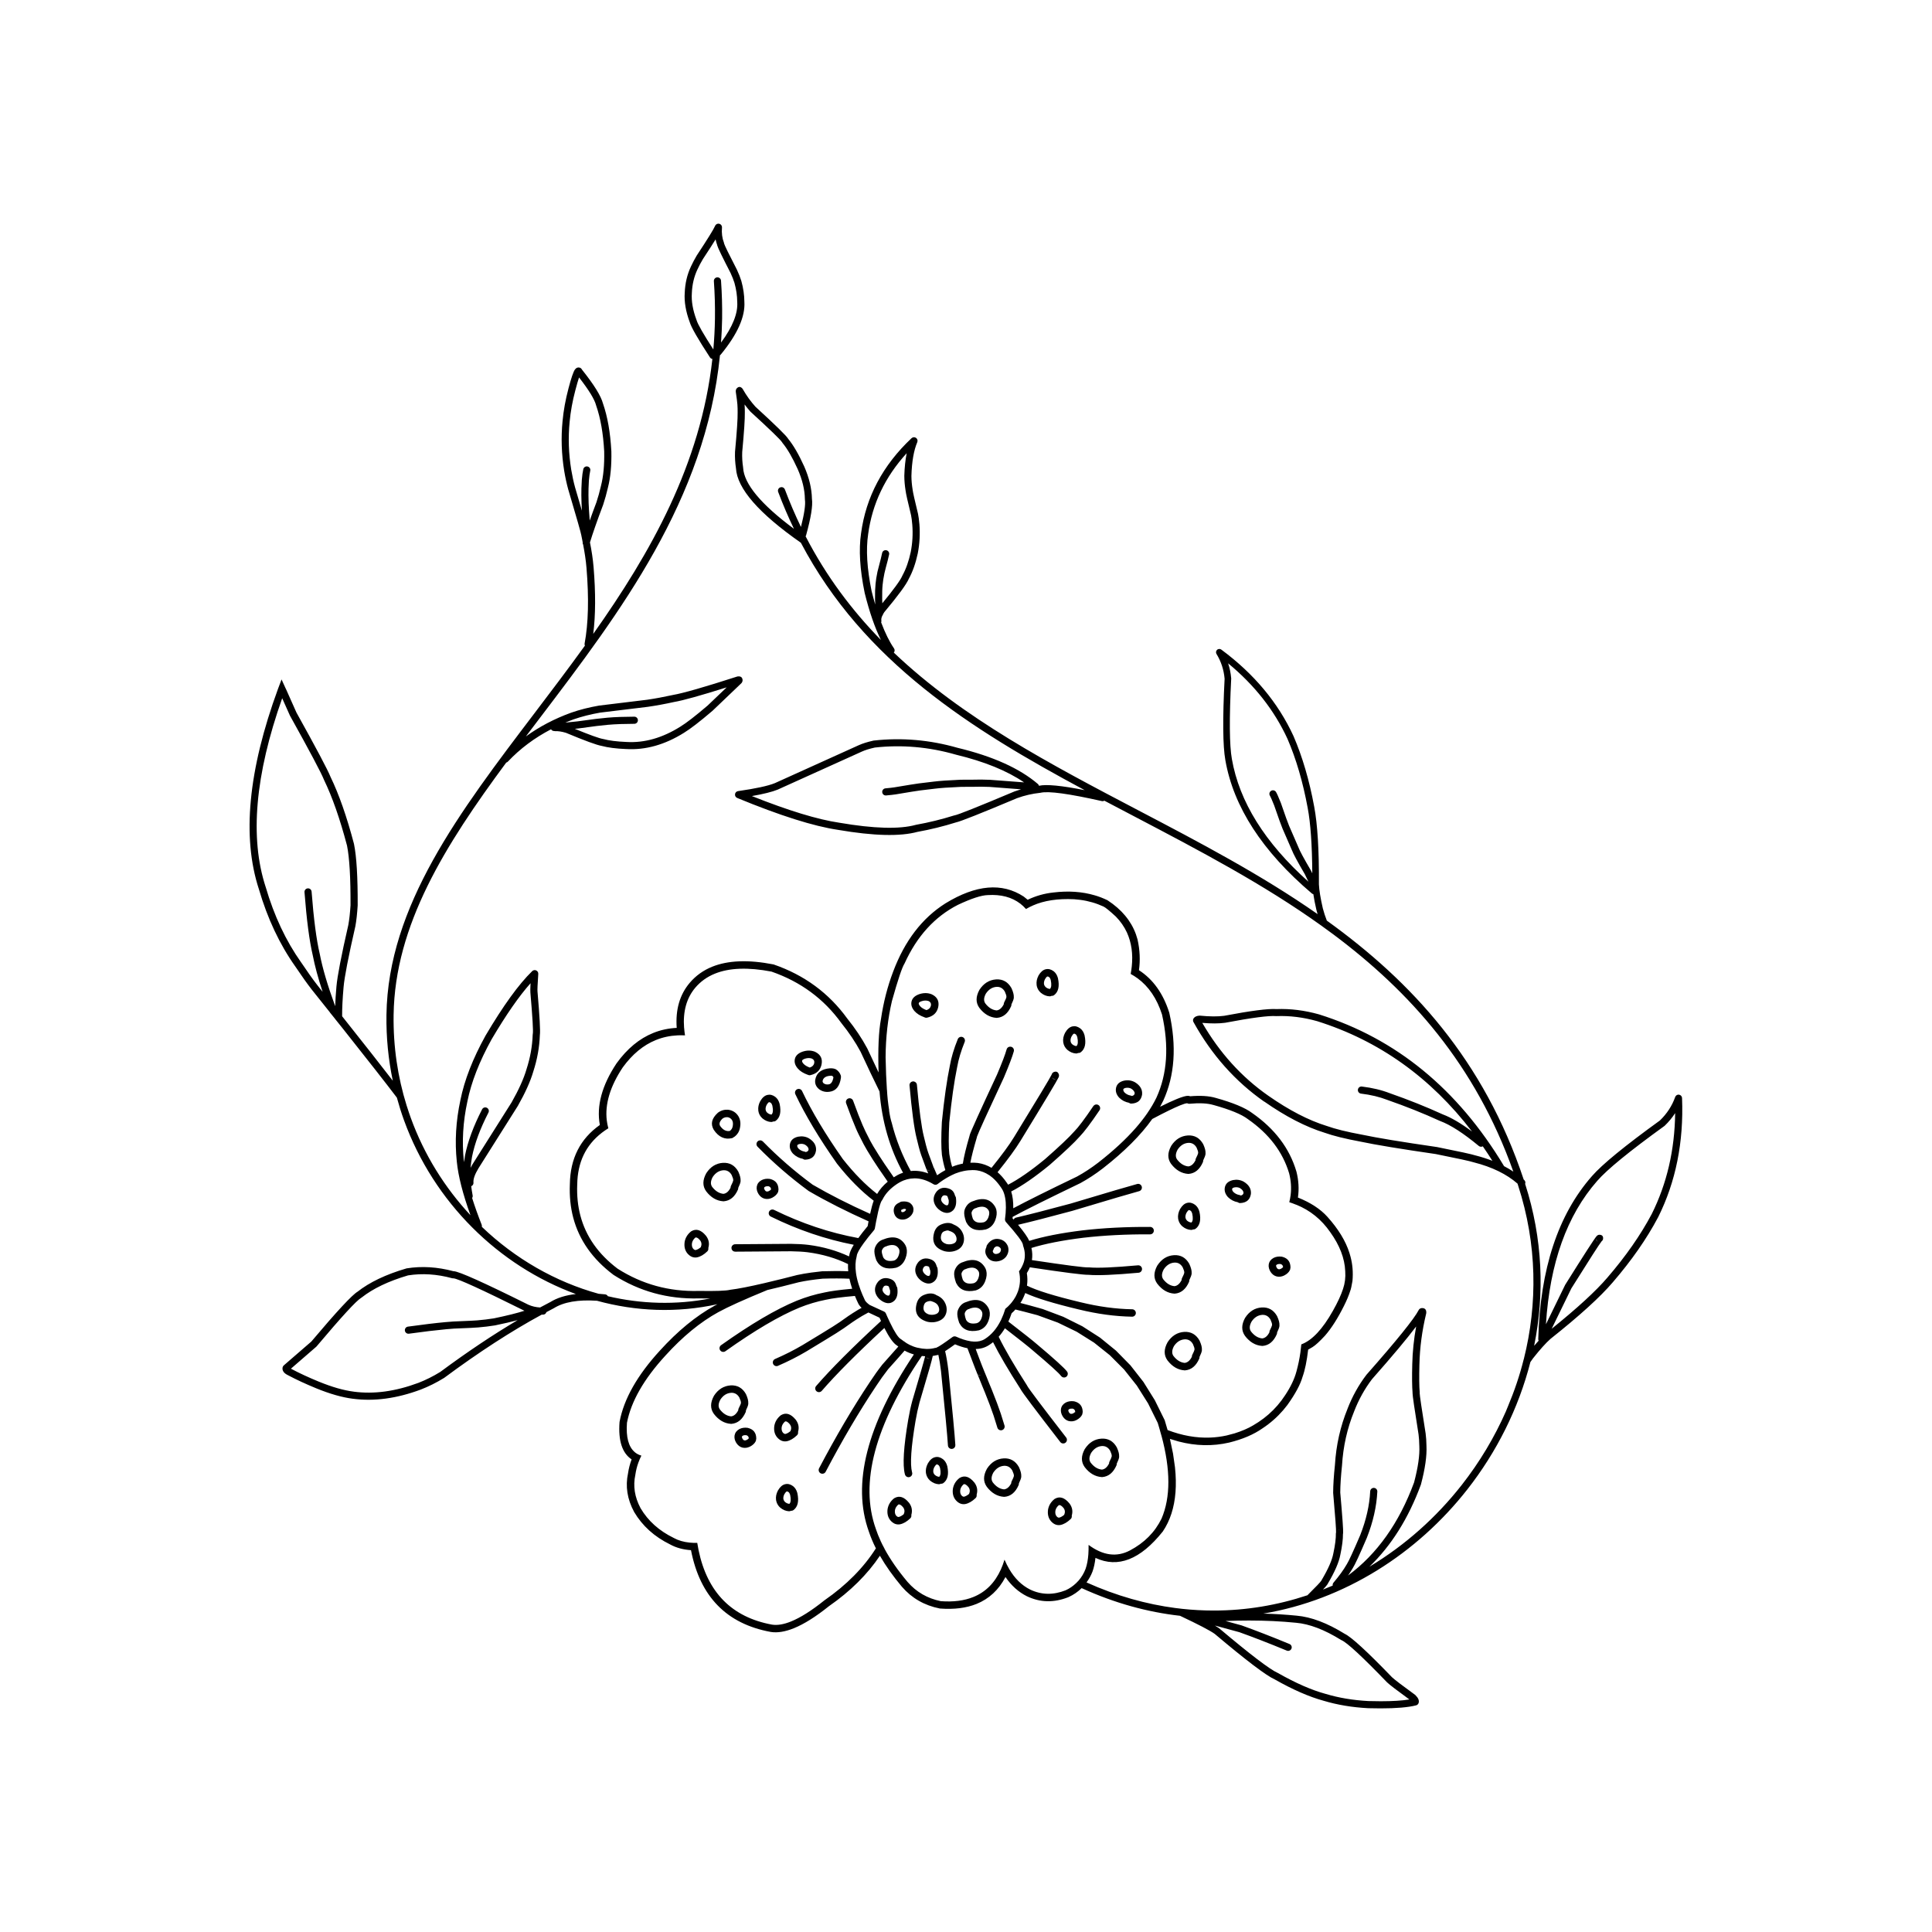 <?xml version="1.0" encoding="UTF-8"?>
<!-- Uploaded to: SVG Repo, www.svgrepo.com, Generator: SVG Repo Mixer Tools -->
<svg fill="#000000" width="800px" height="800px" version="1.1" viewBox="144 144 512 512" xmlns="http://www.w3.org/2000/svg">
 <g>
  <path d="m409.69 467.98c0.062-0.164 0.051-0.352-0.027-0.555 0.062 0.184 0.07 0.375 0.027 0.559z"/>
  <path d="m399.98 467.68-0.012-0.031 0.078 0.215c0.945 1.848 2.664 2.5 5.164 1.957l0.094-0.027c1.152-0.375 1.969-1.188 2.449-2.434l0.004-0.004c0.395-1.047 0.48-1.977 0.27-2.793-0.074-0.277-0.184-0.535-0.324-0.785l-0.012-0.02c-1.246-2.059-3.246-2.516-6.012-1.367l-0.004-0.008c-0.922 0.352-1.586 1.047-1.996 2.09l-0.004 0.008c-0.227 0.598-0.211 1.406 0.066 2.434 0.062 0.242 0.141 0.496 0.238 0.766zm2.66-3.531c0.117-0.023 0.223-0.066 0.312-0.125v-0.008c1.438-0.469 2.449-0.223 3.039 0.742v-0.004c0.055 0.098 0.094 0.195 0.121 0.301 0.113 0.414 0.043 0.949-0.199 1.605-0.254 0.66-0.66 1.078-1.215 1.262v-0.008c-1.434 0.289-2.387-0.012-2.871-0.898v-0.008c-0.09-0.262-0.164-0.5-0.223-0.715-0.141-0.527-0.168-0.895-0.094-1.102 0.23-0.586 0.605-0.934 1.129-1.043z"/>
  <path d="m399.99 467.74-0.016-0.059 0.016 0.051z"/>
  <path d="m394.26 475.57 0.066 0.016c1.098 0.262 2.152 0.184 3.164-0.238l0.012-0.004c1.02-0.438 1.645-1.184 1.891-2.234l0.008-0.031c0.117-0.578 0.098-1.141-0.047-1.695-0.129-0.48-0.352-0.953-0.672-1.414l-0.02-0.023c-0.461-0.629-1.125-1.113-1.988-1.457l-0.004-0.004c-0.016-0.012-0.035-0.023-0.051-0.035-0.867-0.488-1.922-0.477-3.168 0.035-0.969 0.391-1.609 1.141-1.914 2.242-0.246 0.898-0.281 1.68-0.102 2.356 0.309 1.168 1.25 1.996 2.824 2.488zm-0.82-4.312c0.129-0.48 0.383-0.793 0.754-0.941l0.012-0.004c0.41-0.168 0.754-0.25 1.035-0.242l-0.004-0.004c0.074 0.043 0.156 0.078 0.242 0.102 0.746 0.215 1.273 0.523 1.586 0.926 0.188 0.27 0.312 0.531 0.383 0.793 0.07 0.273 0.078 0.543 0.027 0.809-0.098 0.391-0.348 0.676-0.742 0.84-0.613 0.254-1.262 0.297-1.945 0.137l-0.004-0.004c-0.773-0.258-1.238-0.676-1.391-1.25-0.094-0.332-0.074-0.719 0.047-1.16z"/>
  <path d="m376.2 477.88 0.004 0.008c-0.012-0.031-0.016-0.055-0.027-0.09l-0.004-0.004z"/>
  <path d="m383.91 473.93-0.012-0.023c-1.246-2.059-3.25-2.516-6.016-1.367l-0.004-0.004c-0.922 0.348-1.586 1.047-1.996 2.09l-0.004 0.008c-0.23 0.594-0.207 1.406 0.062 2.43 0.062 0.234 0.145 0.48 0.23 0.738l0.078 0.215c0.941 1.848 2.668 2.5 5.164 1.957l0.098-0.023c1.148-0.375 1.965-1.188 2.441-2.434l0.004-0.004c0.395-1.047 0.484-1.98 0.27-2.793-0.07-0.277-0.176-0.543-0.316-0.789zm-1.793 2.883c-0.254 0.66-0.66 1.078-1.211 1.262v-0.008c-1.43 0.289-2.387-0.008-2.867-0.895v-0.012c-0.094-0.262-0.168-0.5-0.223-0.715-0.145-0.523-0.172-0.895-0.098-1.102 0.23-0.586 0.609-0.934 1.133-1.043 0.113-0.027 0.215-0.07 0.312-0.129l-0.004-0.004c1.438-0.469 2.449-0.223 3.039 0.742v-0.004c0.055 0.098 0.098 0.195 0.125 0.305 0.109 0.414 0.043 0.949-0.207 1.602z"/>
  <path d="m393.41 464.96 0.031 0.02c1.207 0.68 2.246 0.605 3.129-0.227l0.031-0.031c0.68-0.707 0.926-1.797 0.734-3.277-0.004-0.043-0.012-0.086-0.023-0.129-0.035-0.129-0.098-0.25-0.176-0.352l-0.004-0.012c-0.129-0.422-0.254-0.742-0.383-0.961v0.004c-0.051-0.086-0.105-0.164-0.164-0.23v-0.012c-0.035-0.047-0.078-0.09-0.117-0.133-0.242-0.262-0.57-0.469-0.977-0.617l-0.016-0.004c-1.273-0.449-2.32-0.23-3.16 0.652l-0.055 0.062c-0.723 0.887-0.973 1.812-0.766 2.773l0.012 0.051c0.27 1.008 0.906 1.812 1.902 2.422zm0.332-3.941v-0.004c0.25-0.262 0.605-0.316 1.062-0.16 0.117 0.043 0.188 0.082 0.223 0.113v-0.004l0.031 0.043v0.004c0.062 0.105 0.148 0.363 0.258 0.766 0.023 0.082 0.055 0.164 0.098 0.23v0.008c0.055 0.676-0.023 1.121-0.234 1.336v-0.004c-0.172 0.133-0.43 0.105-0.766-0.09-0.527-0.328-0.859-0.73-1-1.207-0.062-0.316 0.047-0.66 0.328-1.031z"/>
  <path d="m388.54 483.68 0.031 0.016c1.203 0.68 2.246 0.609 3.125-0.227l0.031-0.031c0.68-0.703 0.926-1.797 0.738-3.277-0.004-0.043-0.012-0.082-0.023-0.121-0.035-0.133-0.094-0.254-0.172-0.355l-0.004-0.008c-0.125-0.426-0.254-0.746-0.383-0.961-0.055-0.086-0.109-0.168-0.168-0.234l-0.004-0.008c-0.035-0.043-0.07-0.086-0.109-0.125-0.242-0.262-0.57-0.469-0.98-0.621l-0.016-0.004c-1.27-0.449-2.32-0.23-3.164 0.656l-0.051 0.059c-0.723 0.887-0.977 1.816-0.77 2.773l0.012 0.051c0.27 1.004 0.906 1.809 1.906 2.418zm0.328-3.938-0.004-0.004c0.25-0.266 0.602-0.32 1.066-0.156 0.109 0.039 0.188 0.078 0.223 0.109v-0.004l0.297 0.281-0.227-0.191c-0.016-0.02-0.027-0.035-0.035-0.051 0.062 0.105 0.148 0.363 0.254 0.766 0.023 0.086 0.055 0.164 0.098 0.234v0.004c0.055 0.672-0.023 1.121-0.234 1.336v-0.004c-0.176 0.137-0.43 0.105-0.77-0.082v-0.004c-0.527-0.328-0.859-0.73-0.996-1.207-0.062-0.316 0.047-0.664 0.328-1.027z"/>
  <path d="m381.6 484.89-0.004-0.008c-0.129-0.422-0.254-0.746-0.383-0.961-0.051-0.086-0.109-0.164-0.168-0.23l-0.004-0.008c-0.035-0.047-0.07-0.09-0.113-0.133-0.246-0.262-0.566-0.469-0.98-0.617l-0.016-0.004c-1.27-0.445-2.32-0.23-3.16 0.652l-0.051 0.062c-0.723 0.887-0.98 1.812-0.77 2.773l0.012 0.051c0.273 1 0.906 1.809 1.91 2.414l0.031 0.016c1.203 0.684 2.246 0.609 3.125-0.223l0.031-0.031c0.68-0.699 0.926-1.789 0.742-3.258v-0.02c-0.004-0.043-0.016-0.09-0.027-0.129-0.035-0.121-0.094-0.242-0.176-0.348zm-1.719 1.051c0.055 0.672-0.023 1.121-0.234 1.336v-0.004c-0.176 0.137-0.434 0.105-0.773-0.09-0.527-0.328-0.859-0.73-0.996-1.207-0.062-0.32 0.047-0.668 0.328-1.035l-0.004-0.004c0.25-0.262 0.602-0.316 1.066-0.156 0.109 0.043 0.184 0.082 0.223 0.113l0.031 0.043v-0.004c0.062 0.105 0.148 0.363 0.258 0.766 0.023 0.082 0.059 0.16 0.098 0.23z"/>
  <path d="m402.55 485.97 0.098-0.027c1.152-0.375 1.969-1.188 2.445-2.434l0.004-0.008c0.395-1.047 0.484-1.977 0.266-2.793-0.07-0.277-0.18-0.535-0.32-0.789l-0.012-0.016c-1.246-2.062-3.254-2.519-6.023-1.363l-0.004-0.012c-0.914 0.352-1.578 1.047-1.988 2.086v0.008c-0.23 0.598-0.211 1.406 0.066 2.43 0.066 0.262 0.148 0.535 0.254 0.828v-0.008l-0.027-0.082 0.078 0.215c0.941 1.855 2.664 2.508 5.164 1.965zm-2.574-5.672c0.113-0.027 0.219-0.07 0.312-0.125l-0.004-0.004c1.438-0.469 2.453-0.223 3.043 0.742v-0.004c0.055 0.094 0.094 0.195 0.121 0.301 0.109 0.414 0.043 0.949-0.203 1.605-0.254 0.66-0.66 1.078-1.215 1.258v-0.004c-1.434 0.289-2.387-0.012-2.867-0.898l-0.004-0.008c-0.09-0.266-0.164-0.504-0.223-0.715-0.141-0.527-0.168-0.895-0.094-1.105 0.234-0.586 0.609-0.934 1.133-1.043z"/>
  <path d="m405.88 490.51-0.012-0.02c-1.246-2.062-3.254-2.516-6.027-1.359l-0.004-0.012c-0.914 0.352-1.574 1.047-1.984 2.086l-0.004 0.008c-0.227 0.598-0.207 1.41 0.066 2.43 0.07 0.266 0.156 0.543 0.254 0.832l0.051 0.121c0.945 1.848 2.668 2.5 5.164 1.957l0.098-0.027c1.148-0.375 1.965-1.188 2.441-2.434l0.012-0.004c0.395-1.047 0.484-1.977 0.27-2.793-0.074-0.273-0.18-0.535-0.324-0.785zm-1.789 2.887c-0.254 0.66-0.66 1.078-1.211 1.258v-0.004c-1.434 0.289-2.387-0.012-2.871-0.898v-0.008c-0.09-0.27-0.168-0.504-0.223-0.715-0.137-0.527-0.168-0.895-0.094-1.105 0.227-0.586 0.605-0.934 1.129-1.043 0.113-0.023 0.219-0.07 0.312-0.125l-0.004-0.008c1.438-0.469 2.449-0.223 3.039 0.742 0.055 0.094 0.098 0.195 0.121 0.305 0.117 0.414 0.047 0.949-0.199 1.602z"/>
  <path d="m394.06 488.63c-0.457-0.621-1.125-1.102-1.984-1.441-0.023-0.016-0.035-0.039-0.059-0.055-0.867-0.484-1.918-0.469-3.156 0.035l0.004-0.004c-0.004 0-0.004 0.004-0.008 0.004-0.973 0.391-1.613 1.141-1.922 2.25l0.004-0.004c-0.68 2.449 0.234 4.059 2.723 4.84l0.066 0.016c1.098 0.262 2.152 0.184 3.164-0.238l0.016-0.004c1.012-0.438 1.645-1.18 1.891-2.234l0.008-0.031c0.211-1.066-0.027-2.102-0.723-3.106zm-1.934 3.582c-0.605 0.25-1.246 0.297-1.918 0.145-1.246-0.406-1.707-1.211-1.375-2.414l0.004-0.004c0.129-0.48 0.383-0.793 0.754-0.941l0.012-0.004c0.523-0.215 0.906-0.246 1.211-0.176 0.023 0.012 0.039 0.027 0.062 0.035 0.754 0.215 1.281 0.527 1.59 0.941 0.363 0.535 0.5 1.059 0.402 1.57-0.098 0.391-0.344 0.676-0.742 0.848z"/>
  <path d="m405.54 474.01c-0.094 0.152-0.129 0.316-0.133 0.488-0.383 0.781-0.391 1.543 0.023 2.281 0.516 1.012 1.363 1.52 2.543 1.523h0.074c1.07-0.078 1.902-0.477 2.508-1.191l0.074-0.086c0.629-0.891 0.785-1.816 0.469-2.766l-0.043-0.109c-0.527-1.129-1.438-1.738-2.723-1.832h-0.07c-1.113-0.008-2.019 0.566-2.723 1.691zm1.711 1.18c0.082-0.121 0.121-0.254 0.145-0.391 0.254-0.324 0.531-0.5 0.824-0.516 0.477 0.039 0.809 0.262 1.008 0.648 0.078 0.293 0.016 0.598-0.195 0.914-0.238 0.277-0.602 0.434-1.082 0.477-0.367-0.012-0.629-0.156-0.773-0.449l-0.023-0.051c-0.102-0.168-0.07-0.379 0.098-0.633z"/>
  <path d="m410.58 477.08-0.027 0.023-0.039 0.043z"/>
  <path d="m405.44 476.8-0.008-0.027-0.016-0.02z"/>
  <path d="m380.93 465.45c0.023 0.078 0.047 0.164 0.078 0.242l-0.004-0.004c0.168 0.492 0.445 0.867 0.832 1.129l0.051 0.031c0.707 0.426 1.488 0.477 2.336 0.156l0.07-0.027c0.828-0.391 1.391-0.973 1.684-1.75l0.043-0.145c0.082-0.395 0.082-0.758-0.008-1.086-0.109-0.418-0.355-0.781-0.734-1.098l-0.047-0.039c-0.551-0.406-1.324-0.543-2.312-0.422-0.211 0.027-0.406 0.121-0.555 0.258l-0.004-0.004c-0.492 0.207-0.867 0.477-1.121 0.809-0.18 0.242-0.301 0.508-0.348 0.801-0.078 0.371-0.062 0.75 0.039 1.148zm2.394-1.012c0.055-0.02 0.102-0.039 0.148-0.062v-0.012c0.262-0.012 0.449 0.012 0.555 0.062v-0.008c0.031 0.031 0.055 0.07 0.066 0.109 0.008 0.031 0.012 0.062 0.008 0.098l-0.004-0.004c-0.117 0.238-0.328 0.43-0.641 0.574l-0.004-0.004c-0.211 0.066-0.387 0.062-0.531-0.016l-0.004-0.008c-0.016-0.023-0.031-0.062-0.051-0.117l-0.012-0.031-0.004-0.004c-0.004-0.023-0.012-0.047-0.016-0.07-0.023-0.098-0.031-0.18-0.016-0.242l0.004-0.012-0.004-0.012c0.066-0.07 0.234-0.156 0.504-0.242z"/>
  <path d="m379.15 492.28c0.02-0.047 0.047-0.094 0.078-0.145l-0.078 0.137z"/>
  <path d="m383.88 499.68 0.004-0.004c-0.109-0.164-0.172-0.355-0.172-0.562-0.012 0.195 0.027 0.383 0.168 0.566z"/>
  <path d="m383.71 499.1v0.023c0.008-0.066-0.004-0.129 0.016-0.195-0.012 0.059-0.016 0.109-0.016 0.172z"/>
  <path d="m325.42 473.27 0.004-0.031c0.004-0.039 0.004-0.07 0.008-0.109z"/>
  <path d="m331.09 471.49c-1.281-1.551-2.566-1.957-3.856-1.215l-0.129 0.09c-0.906 0.734-1.461 1.641-1.664 2.723l-0.016 0.152c-0.145 1.164 0.098 2.144 0.742 2.926l0.016 0.016c0.723 0.832 1.551 1.184 2.488 1.043l0.047-0.012c0.906-0.18 1.812-0.707 2.727-1.59 0.246-0.238 0.324-0.574 0.266-0.887 0.336-1.137 0.156-2.207-0.59-3.207zm-1.379 3.039c-0.48 0.402-0.93 0.652-1.344 0.742-0.215 0.027-0.441-0.098-0.68-0.367-0.293-0.352-0.391-0.844-0.305-1.469 0.113-0.566 0.418-1.055 0.895-1.465 0.316-0.129 0.742 0.117 1.273 0.75 0.402 0.547 0.445 1.152 0.16 1.809z"/>
  <path d="m339.57 459.25c0.062-0.145 0.078-0.297 0.07-0.449 0.363-0.746 0.574-1.32 0.621-1.695 0.016-0.09 0.004-0.172 0-0.254 0.039-0.582-0.152-1.355-0.594-2.34l-0.043-0.082c-0.922-1.609-2.269-2.363-4.039-2.266h-0.016c-1.816 0.125-3.277 1.031-4.379 2.719l-0.039 0.066c-0.98 1.797-0.992 3.379-0.023 4.734l0.02 0.031c1.262 1.645 2.766 2.523 4.519 2.641l0.148-0.004c1.656-0.133 2.91-1.168 3.754-3.102zm-1.961-0.5c-0.496 0.984-1.121 1.539-1.891 1.629-1.121-0.105-2.113-0.719-2.988-1.844-0.477-0.68-0.434-1.547 0.137-2.602 0.742-1.121 1.688-1.723 2.84-1.805 0.945-0.051 1.676 0.367 2.188 1.25 0.297 0.66 0.438 1.121 0.418 1.352-0.012 0.082-0.008 0.16 0.004 0.242-0.004-0.051-0.012-0.086-0.004-0.117-0.031 0.211-0.23 0.68-0.609 1.426-0.074 0.152-0.098 0.312-0.094 0.469z"/>
  <path d="m340.27 456.68c0.012 0.055-0.004 0.113 0 0.168-0.004 0.02 0.012 0.051 0.008 0.07z"/>
  <path d="m333.17 443.43c1.285 1.906 2.898 2.637 4.828 2.188 0.195-0.047 0.352-0.156 0.48-0.293 0.059-0.031 0.121-0.043 0.172-0.082 0.828-0.629 1.316-1.457 1.477-2.504l-0.004 0.008c0-0.004 0-0.008 0.004-0.012 0-0.012 0.004-0.016 0.004-0.023l-0.004 0.023c0.211-1.168 0.039-2.176-0.508-3.027l-0.016-0.02c-0.582-0.855-1.387-1.379-2.41-1.559l-0.051-0.012c-1.051-0.129-2 0.117-2.844 0.73l-0.082 0.07c-1.605 1.453-1.965 2.941-1.082 4.457zm2.324-3.008c0.41-0.285 0.867-0.402 1.379-0.348 0.461 0.09 0.828 0.328 1.098 0.719 0.262 0.41 0.336 0.941 0.219 1.602l-0.008 0.035c-0.078 0.52-0.316 0.934-0.723 1.238-0.016 0.012-0.016 0.027-0.031 0.039-0.988 0.176-1.855-0.262-2.598-1.344-0.32-0.582-0.098-1.23 0.664-1.941z"/>
  <path d="m344.95 438.29-0.004-0.051 0.008 0.125z"/>
  <path d="m346.05 440.38 0.031 0.027c0.715 0.582 1.477 0.895 2.293 0.934 0.195 0.012 0.367-0.051 0.523-0.141 0.238 0.027 0.488-0.027 0.695-0.184 1.137-0.848 1.477-2.34 1.016-4.473l-0.012-0.055c-0.215-0.781-0.59-1.379-1.125-1.793l-0.016-0.016c-0.688-0.508-1.379-0.676-2.062-0.516-0.727 0.16-1.363 0.699-1.906 1.629l-0.023 0.039c-0.434 0.824-0.598 1.641-0.504 2.449l0.004 0.098c0.113 0.797 0.48 1.465 1.086 2zm1.141-3.613c0.25-0.41 0.449-0.633 0.613-0.672l0.027-0.008c0.098-0.023 0.242 0.035 0.434 0.176 0.18 0.145 0.32 0.391 0.418 0.734 0.254 1.227 0.176 2.008-0.223 2.375-0.375-0.02-0.75-0.184-1.117-0.48-0.242-0.223-0.391-0.488-0.441-0.809-0.051-0.402 0.043-0.844 0.289-1.316z"/>
  <path d="m363.85 433.33h-0.016l-0.012 0.004z"/>
  <path d="m360.05 430.14-0.008 0.043c-0.137 0.965 0.203 1.785 1.008 2.457l0.051 0.039c0.793 0.574 1.703 0.793 2.742 0.645 1.676-0.203 2.684-1.43 3.012-3.688 0.004-0.039-0.008-0.078-0.008-0.117 0.031-0.16 0.035-0.328-0.023-0.496-0.238-0.707-0.672-1.254-1.297-1.633l-0.102-0.055c-0.566-0.254-1.312-0.297-2.242-0.129l-0.012 0.004c-1.793 0.34-2.832 1.316-3.121 2.93zm3.488-0.992c0.488-0.09 0.824-0.094 1.02-0.023 0.133 0.094 0.234 0.219 0.312 0.367-0.203 1.168-0.621 1.801-1.277 1.879l-0.027 0.004c-0.496 0.07-0.922-0.023-1.277-0.277-0.219-0.195-0.32-0.402-0.289-0.633 0.137-0.707 0.648-1.148 1.539-1.316z"/>
  <path d="m358.01 428.81c0.016 0.004 0.031 0 0.051 0.008 0.203 0.117 0.449 0.164 0.699 0.109 1.59-0.359 2.562-1.238 2.918-2.648l0.004-0.012c0.387-1.625-0.172-2.801-1.68-3.527l-0.078-0.035c-0.984-0.375-2.031-0.387-3.141-0.035l-0.016 0.004c-1.172 0.395-1.871 1.023-2.102 1.891v0.008c-0.23 0.906 0.039 1.789 0.809 2.648 0.578 0.656 1.426 1.188 2.535 1.59zm-0.637-4.262c0.656-0.203 1.262-0.203 1.816-0.004 0.516 0.27 0.707 0.688 0.574 1.266-0.137 0.535-0.535 0.902-1.168 1.105-0.75-0.281-1.312-0.613-1.656-1.004l-0.004-0.004c-0.301-0.332-0.422-0.613-0.367-0.836 0.051-0.184 0.32-0.359 0.805-0.523z"/>
  <path d="m354.2 449.77c0.727 0.715 1.582 1.148 2.562 1.336 0.18 0.145 0.402 0.23 0.648 0.219 1.633-0.062 2.578-0.855 2.832-2.352l0.012-0.078c0.117-1.301-0.508-2.379-1.879-3.223l-0.043-0.027c-0.859-0.469-1.805-0.602-2.832-0.41l-0.051 0.012c-1.172 0.281-1.867 0.902-2.086 1.863l-0.004 0.012c-0.199 0.918 0.062 1.789 0.793 2.606zm1.684-2.598c0.555-0.102 1.047-0.035 1.484 0.199 0.633 0.402 0.934 0.828 0.922 1.293-0.082 0.375-0.355 0.574-0.781 0.641-0.098-0.055-0.203-0.102-0.316-0.121-0.609-0.102-1.137-0.367-1.586-0.805-0.262-0.305-0.375-0.582-0.32-0.836 0.035-0.16 0.238-0.281 0.598-0.371z"/>
  <path d="m345.02 460.44 0.016 0.02c0.414 0.641 0.949 1.043 1.598 1.207l0.031 0.008c0.664 0.145 1.316 0.062 1.949-0.25l0.023-0.012c0.742-0.387 1.246-0.867 1.523-1.438 0.051-0.109 0.082-0.215 0.09-0.328v-0.004l0.004-0.012c0-0.016 0-0.035 0.004-0.047l-0.004-0.012c0.035-0.109 0.055-0.223 0.051-0.344-0.004-0.316-0.043-0.613-0.113-0.879-0.262-0.988-0.965-1.625-2.109-1.91l-0.109-0.016c-0.77-0.102-1.469-0.004-2.098 0.301l-0.031 0.016c-0.723 0.383-1.145 0.938-1.289 1.664l-0.004 0.027c-0.062 0.359-0.043 0.719 0.055 1.078 0.082 0.312 0.223 0.621 0.414 0.93zm3.324-1.094c-0.016 0.035-0.031 0.074-0.051 0.117l0.047-0.176 0.004 0.008v0.051zm-1.848-0.566c0.02-0.102 0.098-0.195 0.246-0.277 0.25-0.121 0.543-0.168 0.883-0.137v-0.008c0.367 0.094 0.594 0.301 0.68 0.625 0.016 0.07 0.031 0.145 0.035 0.227l-0.004-0.004c-0.105 0.148-0.309 0.301-0.605 0.457-0.219 0.105-0.434 0.133-0.648 0.086v-0.004c-0.141-0.047-0.277-0.168-0.402-0.363l-0.004-0.004c-0.078-0.129-0.133-0.254-0.164-0.363-0.023-0.082-0.031-0.164-0.023-0.23z"/>
  <path d="m341.61 518.23c0.062-0.148 0.078-0.301 0.07-0.453 0.363-0.746 0.574-1.32 0.621-1.695 0.012-0.09 0-0.164-0.004-0.242 0.043-0.586-0.148-1.363-0.594-2.352l-0.043-0.082c-0.918-1.605-2.266-2.359-4.039-2.266l-0.016 0.004c-1.812 0.129-3.273 1.031-4.379 2.719l-0.035 0.066c-0.984 1.797-0.992 3.379-0.023 4.738l0.016 0.023c1.266 1.645 2.766 2.527 4.519 2.644h0.148c1.66-0.145 2.906-1.18 3.758-3.106zm-1.961-0.504c-0.496 0.98-1.125 1.531-1.891 1.625-1.117-0.102-2.117-0.711-2.988-1.844-0.48-0.676-0.43-1.547 0.137-2.598 0.734-1.117 1.68-1.719 2.832-1.801 0.945-0.055 1.676 0.363 2.195 1.246 0.297 0.66 0.441 1.121 0.418 1.352-0.012 0.082-0.008 0.164 0.004 0.246-0.004-0.051-0.008-0.086-0.004-0.117-0.027 0.207-0.227 0.68-0.609 1.422-0.078 0.148-0.098 0.309-0.094 0.469z"/>
  <path d="m342.3 515.66c0.012 0.055 0 0.121 0 0.184 0 0.016 0.012 0.043 0.008 0.062z"/>
  <path d="m354.86 520.22c-1.277-1.551-2.562-1.953-3.852-1.211l-0.133 0.09c-0.898 0.734-1.457 1.637-1.664 2.723l-0.008 0.043c-0.176 1.215 0.07 2.223 0.734 3.031l0.016 0.02c0.723 0.832 1.551 1.18 2.488 1.039l0.051-0.008c0.902-0.18 1.812-0.711 2.727-1.59 0.25-0.238 0.328-0.574 0.27-0.887 0.328-1.133 0.152-2.207-0.594-3.207zm-1.379 3.047c-0.48 0.398-0.926 0.652-1.34 0.742-0.215 0.023-0.441-0.102-0.68-0.367-0.289-0.355-0.391-0.848-0.305-1.469 0.109-0.57 0.418-1.055 0.895-1.465 0.32-0.129 0.742 0.117 1.273 0.746 0.398 0.551 0.449 1.156 0.156 1.812z"/>
  <path d="m342.73 527.38-0.035 0.012-0.156 0.059z"/>
  <path d="m339.28 526.58-0.102-0.133-0.027-0.027z"/>
  <path d="m342.2 522.41-0.105-0.023c-0.77-0.098-1.473 0-2.098 0.301l-0.012 0.008-0.023 0.012c-0.715 0.383-1.145 0.938-1.289 1.664l-0.004 0.027c-0.109 0.66 0.047 1.324 0.461 2l0.039 0.051c0.414 0.613 0.938 1.016 1.574 1.176l0.031 0.008c0.652 0.141 1.289 0.062 1.914-0.238l0.062-0.023c0.742-0.383 1.246-0.863 1.523-1.438 0.066-0.137 0.09-0.277 0.09-0.422 0.031-0.098 0.059-0.203 0.055-0.316-0.02-1.5-0.762-2.426-2.219-2.785zm-0.141 3.137-0.074 0.027 0.074-0.031zm-0.203 0.07c-0.211 0.102-0.426 0.133-0.633 0.094-0.148-0.043-0.285-0.156-0.414-0.359-0.148-0.242-0.211-0.449-0.188-0.621 0.023-0.098 0.109-0.188 0.258-0.273 0.25-0.117 0.547-0.152 0.887-0.117 0.422 0.117 0.641 0.395 0.672 0.824-0.105 0.148-0.289 0.301-0.582 0.453z"/>
  <path d="m355.3 539.65c-0.215-0.781-0.59-1.379-1.125-1.797l-0.016-0.016c-0.695-0.508-1.387-0.68-2.082-0.508-0.723 0.16-1.348 0.703-1.891 1.621l0.215-0.254v0.004l-0.238 0.293c-0.449 0.855-0.613 1.691-0.5 2.523l0.004 0.023c0.016 0.121 0.043 0.242 0.078 0.359 0.168 0.637 0.504 1.18 1.016 1.637l0.031 0.027c0.715 0.582 1.477 0.895 2.293 0.938 0.195 0.008 0.375-0.039 0.527-0.125l-0.008-0.008c0.238 0.023 0.488-0.035 0.688-0.191 1.137-0.848 1.477-2.34 1.016-4.473zm-2.113 2.891-0.004-0.004s0-0.004-0.004-0.004c-0.387-0.023-0.766-0.184-1.148-0.496v-0.004c-0.195-0.184-0.328-0.402-0.395-0.652-0.012-0.043-0.02-0.086-0.027-0.129l-0.004-0.004c-0.055-0.406 0.035-0.844 0.281-1.312v0.004c0.254-0.422 0.461-0.656 0.625-0.691l0.031-0.004c0.098-0.023 0.238 0.035 0.43 0.168l-0.004 0.004c0.184 0.141 0.32 0.383 0.426 0.727v0.004c0.258 1.227 0.191 2.023-0.207 2.394z"/>
  <path d="m414.64 535c0.012 0.055-0.004 0.117 0 0.172 0 0.02 0.012 0.051 0.008 0.07z"/>
  <path d="m414 532.75c-0.922-1.609-2.266-2.363-4.039-2.266l-0.012 0.004c-1.816 0.121-3.277 1.031-4.383 2.715l-0.035 0.066c-0.984 1.797-0.992 3.379-0.023 4.734l0.02 0.031c1.262 1.645 2.766 2.523 4.519 2.641h0.148c1.656-0.141 2.906-1.176 3.75-3.106 0.062-0.148 0.078-0.301 0.07-0.449 0.363-0.746 0.574-1.32 0.625-1.691 0.012-0.09 0.004-0.172 0-0.254 0.039-0.582-0.152-1.359-0.598-2.344zm-1.309 2.426c-0.031 0.211-0.23 0.68-0.609 1.422-0.078 0.152-0.098 0.316-0.094 0.477-0.496 0.98-1.125 1.531-1.891 1.625-1.121-0.102-2.121-0.715-2.992-1.848-0.477-0.68-0.43-1.543 0.137-2.598 0.738-1.113 1.684-1.715 2.832-1.801 0.949-0.051 1.68 0.367 2.195 1.246 0.301 0.664 0.441 1.121 0.422 1.352-0.012 0.082-0.012 0.164 0.004 0.242-0.008-0.051-0.008-0.09-0.004-0.117z"/>
  <path d="m402.19 536.86c-1.277-1.551-2.562-1.953-3.852-1.211l-0.129 0.09c-0.906 0.73-1.461 1.637-1.664 2.719l-0.012 0.043c-0.172 1.215 0.074 2.231 0.738 3.035l0.016 0.016c0.723 0.836 1.551 1.184 2.488 1.039l0.051-0.008c0.898-0.18 1.812-0.711 2.727-1.586 0.246-0.238 0.324-0.574 0.266-0.891 0.332-1.133 0.152-2.207-0.594-3.211zm-1.379 3.043c-0.48 0.398-0.93 0.648-1.344 0.738-0.215 0.027-0.441-0.098-0.68-0.367-0.289-0.355-0.391-0.848-0.305-1.465 0.113-0.57 0.422-1.055 0.898-1.465 0.32-0.129 0.742 0.117 1.27 0.75 0.406 0.551 0.453 1.152 0.16 1.809z"/>
  <path d="m395.02 532.49c-0.215-0.781-0.594-1.379-1.125-1.793l-0.02-0.016c-0.688-0.508-1.371-0.68-2.062-0.512-0.727 0.16-1.363 0.699-1.906 1.625l-0.023 0.043c-0.449 0.852-0.613 1.691-0.504 2.519l0.004 0.023c0.129 0.789 0.492 1.457 1.094 1.996l0.031 0.027c0.711 0.582 1.477 0.895 2.297 0.934 0.188 0.012 0.363-0.051 0.52-0.137 0.238 0.027 0.488-0.031 0.695-0.184 1.133-0.848 1.473-2.344 1.016-4.477zm-2.125 2.883c-0.375-0.023-0.746-0.184-1.121-0.477-0.242-0.223-0.391-0.492-0.441-0.812-0.051-0.402 0.043-0.844 0.285-1.312 0.25-0.414 0.457-0.648 0.613-0.68l0.027-0.008c0.098-0.023 0.242 0.039 0.434 0.176 0.184 0.145 0.32 0.391 0.422 0.738 0.258 1.223 0.176 2.004-0.219 2.375z"/>
  <path d="m391.79 530.17h0.016l0.012-0.004z"/>
  <path d="m384.88 542.23c-1.273-1.551-2.562-1.953-3.852-1.211l-0.129 0.086c-0.906 0.734-1.461 1.641-1.664 2.723l-0.012 0.043c-0.172 1.219 0.074 2.227 0.738 3.035l0.016 0.016c0.723 0.84 1.551 1.184 2.492 1.043l0.043-0.012c0.902-0.18 1.812-0.707 2.727-1.586 0.25-0.242 0.328-0.578 0.27-0.891 0.328-1.133 0.152-2.207-0.594-3.211zm-1.375 3.047c-0.48 0.398-0.926 0.648-1.34 0.738-0.215 0.027-0.441-0.094-0.684-0.367-0.289-0.355-0.387-0.844-0.305-1.469 0.113-0.566 0.418-1.051 0.898-1.461 0.32-0.133 0.742 0.109 1.27 0.746 0.406 0.547 0.453 1.152 0.16 1.812z"/>
  <path d="m430.78 518.88c0.059-0.121 0.086-0.254 0.09-0.383 0-0.004-0.004-0.012-0.004-0.016 0.035-0.102 0.062-0.211 0.062-0.32-0.031-1.5-0.773-2.43-2.231-2.789l-0.105-0.016c-0.77-0.102-1.469-0.004-2.098 0.301l-0.012 0.008-0.02 0.012c-0.719 0.383-1.148 0.938-1.285 1.664l-0.008 0.027c-0.105 0.656 0.051 1.328 0.465 2l0.012 0.023c0.418 0.637 0.953 1.039 1.598 1.207l0.035 0.004c0.668 0.145 1.316 0.062 1.953-0.25l0.02-0.012c0.742-0.387 1.25-0.867 1.523-1.438zm-3.059-0.207c-0.148-0.043-0.285-0.164-0.414-0.359-0.148-0.242-0.211-0.449-0.188-0.621 0.027-0.098 0.113-0.188 0.254-0.27 0.25-0.117 0.555-0.156 0.895-0.121 0.422 0.117 0.641 0.398 0.676 0.824-0.102 0.148-0.281 0.301-0.578 0.457-0.227 0.098-0.438 0.129-0.645 0.09zm1.184-0.203 0.055-0.254c0.004 0.035 0.02 0.066 0.023 0.098-0.023 0.062-0.059 0.094-0.078 0.156z"/>
  <path d="m440.58 529.77c0.008 0.059 0 0.129 0 0.195 0 0.012 0.008 0.031 0.004 0.047z"/>
  <path d="m435.98 535.44h0.148c1.656-0.145 2.906-1.176 3.75-3.106 0.066-0.148 0.082-0.301 0.07-0.449 0.363-0.746 0.574-1.32 0.629-1.691 0.012-0.082 0-0.156 0-0.23 0.043-0.59-0.148-1.367-0.602-2.363l-0.043-0.086c-0.918-1.605-2.266-2.363-4.039-2.262l-0.016 0.004c-1.812 0.121-3.273 1.031-4.375 2.719l-0.043 0.066c-0.98 1.797-0.988 3.375-0.02 4.731l0.02 0.031c1.258 1.641 2.766 2.519 4.519 2.637zm-2.805-6.426c0.742-1.113 1.684-1.715 2.832-1.801 0.945-0.051 1.676 0.367 2.195 1.246 0.297 0.664 0.441 1.121 0.414 1.352-0.004 0.078-0.004 0.164 0.012 0.242-0.012-0.047-0.012-0.09-0.008-0.117-0.027 0.207-0.23 0.68-0.605 1.426-0.078 0.152-0.102 0.312-0.098 0.473-0.496 0.98-1.125 1.531-1.891 1.625-1.117-0.102-2.113-0.707-2.988-1.844-0.48-0.676-0.434-1.547 0.137-2.602z"/>
  <path d="m427.4 542.41c-1.277-1.547-2.566-1.953-3.856-1.211l-0.129 0.09c-0.902 0.734-1.457 1.637-1.664 2.723l-0.008 0.043c-0.172 1.211 0.07 2.227 0.738 3.031l0.012 0.02c0.723 0.832 1.551 1.18 2.488 1.039l0.047-0.008c0.906-0.184 1.812-0.711 2.727-1.59 0.25-0.238 0.328-0.578 0.27-0.895 0.328-1.129 0.152-2.203-0.594-3.207zm-1.383 3.039c-0.48 0.402-0.93 0.652-1.344 0.742-0.215 0.027-0.441-0.094-0.68-0.371-0.289-0.352-0.391-0.84-0.301-1.465 0.109-0.566 0.418-1.051 0.895-1.457 0.32-0.133 0.742 0.109 1.277 0.754 0.398 0.539 0.445 1.145 0.152 1.797z"/>
  <path d="m427.77 546.54-0.016 0.016 0.016-0.012z"/>
  <path d="m392.6 411.05 0.004-0.012c0.148-0.621 0.156-1.184 0.027-1.676-0.207-0.785-0.773-1.406-1.707-1.852l-0.078-0.035c-0.984-0.375-2.031-0.387-3.141-0.039l-0.016 0.004c-1.172 0.395-1.871 1.02-2.102 1.891l-0.004 0.012c-0.105 0.418-0.105 0.832 0.004 1.242 0.121 0.473 0.395 0.941 0.805 1.402v0.004c0.586 0.652 1.434 1.184 2.547 1.586 0.008 0.004 0.016 0.004 0.023 0.008l-0.004-0.008c0.211 0.125 0.469 0.176 0.727 0.117 1.586-0.363 2.559-1.242 2.914-2.644zm-3.082 0.641c-0.758-0.281-1.312-0.625-1.66-1.016-0.195-0.219-0.316-0.414-0.363-0.59-0.023-0.09-0.027-0.172-0.008-0.25h-0.004c0.051-0.184 0.316-0.359 0.809-0.523 0.641-0.203 1.234-0.211 1.777-0.023l-0.004-0.008c0.344 0.164 0.551 0.395 0.629 0.684 0.051 0.176 0.047 0.383-0.012 0.609-0.141 0.543-0.527 0.914-1.164 1.121z"/>
  <path d="m412.05 405.87-0.027-0.051c-0.922-1.609-2.269-2.367-4.043-2.269l-0.012 0.004c-1.816 0.129-3.277 1.031-4.379 2.719l-0.039 0.066c-0.98 1.797-0.992 3.375-0.023 4.734l0.023 0.031c1.258 1.645 2.766 2.523 4.519 2.641l0.148-0.004c1.656-0.137 2.906-1.172 3.75-3.102 0.062-0.148 0.078-0.301 0.07-0.453 0.363-0.746 0.578-1.324 0.629-1.695 0.012-0.09 0.004-0.172 0-0.254 0.035-0.582-0.156-1.355-0.602-2.34zm-1.34 2.379c-0.027 0.211-0.23 0.68-0.609 1.426-0.078 0.148-0.098 0.312-0.094 0.473-0.5 0.98-1.125 1.531-1.891 1.625-1.121-0.105-2.121-0.715-2.992-1.852-0.477-0.68-0.43-1.543 0.137-2.594 0.738-1.113 1.684-1.719 2.832-1.801 0.949-0.051 1.68 0.367 2.195 1.25 0.297 0.66 0.441 1.121 0.418 1.352-0.012 0.082-0.008 0.16 0.004 0.242v-0.121z"/>
  <path d="m412.68 408.31-0.008-0.238c0.012 0.051-0.004 0.113 0 0.168 0 0.02 0.012 0.051 0.008 0.07z"/>
  <path d="m426.29 417.64-0.023 0.039c-0.445 0.852-0.613 1.691-0.5 2.523l0.004 0.023c0.121 0.793 0.488 1.457 1.094 1.996l0.031 0.031c0.715 0.582 1.477 0.895 2.293 0.934 0.191 0.012 0.367-0.051 0.523-0.141 0.238 0.027 0.488-0.031 0.695-0.184 1.133-0.848 1.473-2.336 1.016-4.473l-0.012-0.055c-0.215-0.781-0.594-1.379-1.125-1.793l-0.027-0.016c-0.688-0.504-1.375-0.676-2.062-0.516-0.727 0.164-1.363 0.703-1.906 1.629zm1.711 0.977c0.25-0.418 0.457-0.648 0.613-0.68l0.023-0.008c0.102-0.023 0.25 0.035 0.438 0.18 0.18 0.137 0.32 0.383 0.418 0.727 0.258 1.23 0.176 2.016-0.219 2.387-0.375-0.023-0.754-0.184-1.121-0.48-0.242-0.223-0.391-0.492-0.441-0.809-0.051-0.41 0.047-0.848 0.289-1.316z"/>
  <path d="m428.18 416.02 0.016-0.004 0.012-0.004z"/>
  <path d="m440.61 434.91c0.727 0.711 1.582 1.148 2.562 1.332 0.18 0.145 0.406 0.234 0.652 0.223 1.633-0.066 2.578-0.852 2.836-2.356l0.008-0.078c0.117-1.301-0.508-2.375-1.879-3.219l-0.043-0.023c-0.859-0.469-1.805-0.609-2.832-0.41l-0.051 0.008c-1.172 0.281-1.867 0.902-2.086 1.863l-0.004 0.012c-0.199 0.922 0.062 1.789 0.797 2.606zm1.684-2.602c0.555-0.102 1.047-0.035 1.488 0.195 0.629 0.402 0.934 0.832 0.918 1.301-0.078 0.375-0.355 0.574-0.781 0.637-0.098-0.051-0.203-0.098-0.316-0.117-0.609-0.102-1.137-0.367-1.586-0.801-0.266-0.305-0.375-0.582-0.324-0.84 0.043-0.16 0.246-0.285 0.602-0.375z"/>
  <path d="m424.37 403.24-0.012-0.051c-0.215-0.789-0.594-1.387-1.125-1.797l-0.023-0.016c-0.691-0.508-1.383-0.68-2.078-0.508l-0.004-0.004c-0.719 0.164-1.352 0.707-1.891 1.625l-0.02 0.043c-0.438 0.836-0.602 1.656-0.5 2.473l0.004 0.074c0.016 0.121 0.043 0.242 0.074 0.363 0.168 0.637 0.508 1.18 1.016 1.637l0.031 0.027c0.715 0.582 1.477 0.895 2.297 0.934 0.191 0.012 0.375-0.035 0.531-0.121l-0.004-0.008c0.242 0.023 0.48-0.039 0.688-0.191 1.133-0.855 1.473-2.348 1.016-4.481zm-2.125 2.836v-0.004h-0.012c-0.383-0.02-0.766-0.184-1.141-0.496v-0.004c-0.195-0.184-0.328-0.402-0.398-0.656-0.012-0.047-0.02-0.09-0.027-0.141v-0.004c-0.051-0.395 0.039-0.824 0.273-1.285 0.254-0.434 0.465-0.672 0.629-0.703l0.027-0.004c0.098-0.023 0.238 0.031 0.43 0.168 0.184 0.141 0.328 0.383 0.426 0.727v0.008c0.254 1.227 0.188 2.023-0.207 2.394z"/>
  <path d="m418.71 405.05 0.004-0.051-0.008-0.156z"/>
  <path d="m483.06 495c0.008 0.051-0.004 0.113 0 0.168 0 0.02 0.012 0.051 0.008 0.07z"/>
  <path d="m473.99 493.21-0.043 0.062c-0.98 1.797-0.988 3.375-0.02 4.734l0.02 0.031c1.258 1.645 2.766 2.527 4.519 2.644h0.148c1.656-0.141 2.906-1.176 3.754-3.102 0.062-0.148 0.078-0.301 0.07-0.453 0.363-0.746 0.578-1.32 0.625-1.691 0.012-0.094 0.004-0.176 0-0.258 0.039-0.582-0.152-1.355-0.602-2.34l-0.016-0.031-0.023-0.051c-0.922-1.605-2.269-2.363-4.043-2.266h-0.016c-1.816 0.125-3.273 1.027-4.375 2.719zm1.672 1.047c0.738-1.121 1.684-1.719 2.836-1.805 0.945-0.051 1.676 0.367 2.195 1.25 0.289 0.66 0.434 1.121 0.41 1.348-0.004 0.043 0.004 0.09 0.004 0.129-0.031 0.207-0.234 0.68-0.609 1.422-0.078 0.148-0.098 0.312-0.09 0.469-0.496 0.984-1.125 1.531-1.891 1.625-1.121-0.102-2.117-0.715-2.992-1.844-0.477-0.672-0.43-1.543 0.137-2.594z"/>
  <path d="m480.7 481.04 0.016 0.023c0.418 0.633 0.949 1.039 1.598 1.203l0.031 0.012c0.668 0.145 1.32 0.059 1.953-0.25l0.023-0.012c0.742-0.383 1.25-0.863 1.523-1.438 0.055-0.125 0.09-0.258 0.094-0.391l-0.004-0.008c0.035-0.109 0.059-0.223 0.055-0.344-0.008-0.32-0.043-0.613-0.117-0.879-0.262-0.988-0.965-1.625-2.109-1.906l-0.105-0.023c-0.773-0.098-1.469 0-2.098 0.305l-0.035 0.016c-0.715 0.383-1.145 0.938-1.285 1.664l-0.016 0.102-0.004-0.004c-0.043 0.336-0.02 0.668 0.07 1.008 0.086 0.309 0.223 0.613 0.41 0.922zm1.723-1.934c0.254-0.121 0.547-0.164 0.887-0.137l-0.004-0.004c0.371 0.09 0.598 0.297 0.684 0.621 0.016 0.07 0.031 0.145 0.035 0.23l-0.004-0.012c-0.105 0.148-0.309 0.305-0.609 0.461l-0.004 0.004c-0.215 0.102-0.434 0.129-0.645 0.078-0.141-0.047-0.273-0.168-0.402-0.363-0.078-0.137-0.133-0.254-0.164-0.367-0.02-0.082-0.031-0.16-0.023-0.23l-0.004-0.004c0.027-0.102 0.109-0.191 0.254-0.277z"/>
  <path d="m469.45 461.27c0.727 0.711 1.578 1.148 2.562 1.332 0.18 0.145 0.402 0.234 0.648 0.223 1.633-0.066 2.582-0.852 2.832-2.356l0.012-0.078c0.121-1.301-0.508-2.375-1.879-3.219l-0.047-0.027c-0.859-0.469-1.801-0.605-2.832-0.41l-0.043 0.012c-1.172 0.281-1.871 0.898-2.09 1.859l-0.004 0.012c-0.195 0.914 0.066 1.785 0.793 2.606zm1.688-2.598c0.551-0.102 1.047-0.035 1.48 0.195 0.641 0.402 0.945 0.84 0.926 1.309-0.078 0.363-0.328 0.574-0.734 0.648-0.109-0.07-0.23-0.117-0.367-0.141-0.609-0.098-1.133-0.367-1.582-0.797-0.266-0.309-0.379-0.586-0.324-0.844 0.039-0.16 0.242-0.281 0.602-0.371z"/>
  <path d="m461.87 465.15-0.016-0.051c-0.211-0.785-0.59-1.383-1.125-1.797l-0.02-0.016c-0.691-0.508-1.387-0.68-2.078-0.516-0.719 0.164-1.352 0.707-1.891 1.625l-0.023 0.039c-0.445 0.855-0.613 1.691-0.5 2.527l0.004 0.02c0.023 0.121 0.047 0.242 0.078 0.363 0.168 0.637 0.508 1.18 1.02 1.637l0.031 0.027c0.711 0.582 1.48 0.895 2.297 0.934 0.188 0.012 0.375-0.035 0.527-0.121l-0.004-0.008c0.238 0.023 0.484-0.039 0.688-0.191 1.129-0.848 1.469-2.34 1.012-4.473zm-2.129 2.836v-0.004c-0.004-0.004-0.008-0.004-0.012-0.004-0.383-0.02-0.766-0.184-1.145-0.492v-0.004c-0.195-0.184-0.324-0.402-0.391-0.656-0.012-0.039-0.023-0.082-0.031-0.125v-0.004c-0.055-0.402 0.035-0.836 0.27-1.301 0.254-0.434 0.461-0.668 0.633-0.703l0.027-0.008c0.094-0.023 0.238 0.035 0.43 0.172 0.184 0.141 0.324 0.383 0.422 0.727l0.004 0.004c0.258 1.23 0.191 2.027-0.207 2.398z"/>
  <path d="m450.68 484.18c1.262 1.645 2.769 2.527 4.519 2.644h0.152c1.656-0.141 2.906-1.176 3.754-3.106 0.062-0.148 0.078-0.301 0.066-0.449 0.363-0.75 0.578-1.32 0.625-1.695 0.012-0.09 0.004-0.168 0-0.25 0.039-0.586-0.152-1.359-0.602-2.344l-0.039-0.086c-0.922-1.605-2.266-2.363-4.043-2.262l-0.012 0.004c-1.816 0.121-3.277 1.031-4.379 2.719l-0.043 0.062c-0.98 1.797-0.988 3.379-0.02 4.734zm1.719-3.781c0.738-1.113 1.68-1.715 2.828-1.801 0.949-0.051 1.684 0.367 2.199 1.254 0.297 0.66 0.438 1.117 0.414 1.348-0.012 0.078-0.012 0.164 0.004 0.242-0.008-0.043-0.008-0.086-0.004-0.117v0.004c-0.027 0.203-0.23 0.68-0.609 1.418-0.078 0.156-0.098 0.316-0.09 0.477-0.5 0.98-1.125 1.531-1.891 1.625-1.121-0.102-2.117-0.711-2.992-1.844-0.473-0.684-0.426-1.551 0.141-2.606z"/>
  <path d="m459.8 481.15c0.008 0.055-0.004 0.117 0 0.172 0 0.02 0.012 0.051 0.008 0.07z"/>
  <path d="m454.36 452.45c1.258 1.645 2.766 2.527 4.519 2.648l0.148-0.004c1.656-0.141 2.906-1.172 3.75-3.102 0.066-0.148 0.082-0.301 0.074-0.449 0.363-0.75 0.578-1.324 0.625-1.695 0.012-0.082 0-0.156 0-0.234 0.043-0.586-0.148-1.367-0.598-2.363l-0.043-0.082c-0.922-1.605-2.269-2.363-4.039-2.262h-0.016c-1.816 0.129-3.273 1.031-4.375 2.719l-0.039 0.07c-0.984 1.797-0.992 3.375-0.023 4.734zm1.715-3.781c0.742-1.117 1.684-1.719 2.836-1.801 0.945-0.051 1.676 0.367 2.191 1.246 0.297 0.66 0.441 1.121 0.418 1.352-0.004 0.078-0.004 0.156 0.008 0.238-0.012-0.047-0.012-0.086-0.008-0.117-0.027 0.207-0.227 0.684-0.605 1.426-0.078 0.152-0.102 0.312-0.098 0.473-0.496 0.984-1.125 1.531-1.891 1.625-1.121-0.105-2.113-0.711-2.988-1.844-0.477-0.676-0.43-1.543 0.137-2.598z"/>
  <path d="m463.48 449.42c0.008 0.062 0 0.129 0 0.195 0 0.016 0.008 0.035 0.004 0.051z"/>
  <path d="m461.87 499.23c-0.922-1.605-2.269-2.363-4.043-2.266h-0.012c-1.82 0.129-3.277 1.031-4.383 2.723l-0.035 0.066c-0.984 1.797-0.992 3.375-0.023 4.734l0.02 0.027c1.262 1.645 2.766 2.527 4.519 2.644h0.148c1.656-0.141 2.906-1.172 3.754-3.106 0.062-0.148 0.078-0.301 0.07-0.449 0.363-0.746 0.574-1.32 0.625-1.691 0.012-0.082 0-0.156 0-0.234 0.051-0.582-0.148-1.367-0.598-2.363zm-1.312 2.43c-0.027 0.207-0.23 0.68-0.609 1.426-0.078 0.148-0.098 0.312-0.09 0.473-0.5 0.98-1.129 1.531-1.898 1.625-1.117-0.105-2.113-0.715-2.988-1.844-0.477-0.68-0.43-1.551 0.137-2.606 0.734-1.113 1.684-1.719 2.832-1.797 0.945-0.047 1.676 0.367 2.188 1.246 0.297 0.664 0.441 1.121 0.422 1.355-0.012 0.082-0.008 0.164 0.004 0.242 0-0.055 0-0.094 0.004-0.121z"/>
  <path d="m462.51 501.49c0.012 0.059 0 0.129 0 0.191 0 0.016 0.008 0.035 0.004 0.051z"/>
  <path d="m285.34 427.93v0.004l-0.008 0.023z"/>
  <path d="m303.49 341.69-0.035-0.012-0.055-0.008z"/>
  <path d="m266.02 435.53v-0.004l0.004-0.008z"/>
  <path d="m303.79 250.86 0.008 0.027 0.02 0.047z"/>
  <path d="m220.41 508.49-0.012-0.008-0.035-0.02z"/>
  <path d="m339.06 268.12-0.004-0.039-0.008-0.059z"/>
  <path d="m588.98 434.1c-0.051-0.004-0.098-0.012-0.145-0.012-0.395 0-0.754 0.25-0.891 0.629-0.836 2.352-2.191 4.43-4.062 6.231-9.297 6.723-15.297 11.633-17.996 14.734-8.98 10.207-13.723 24.594-14.234 43.168-0.004 0.164 0.035 0.32 0.102 0.457-0.383 0.41-0.781 0.855-1.188 1.336 2.789-13.742 2.289-28.371-2.379-42.871-0.055 0.102-0.117 0.203-0.195 0.285 0.082-0.082 0.145-0.184 0.184-0.285 0-0.004-0.004-0.004-0.004-0.008 0.141-0.355 0.066-0.77-0.227-1.043-0.051-0.043-0.105-0.086-0.152-0.133l0.004 0.004c-10.535-31.684-29.695-52.441-52.156-68.609l-0.012 0.004c-0.004-0.004-0.012-0.012-0.016-0.012h0.012c-0.422-1.07-0.773-2.152-1.059-3.246-0.621-2.688-0.965-4.809-1.039-6.352 0.051-9.078-0.367-15.945-1.25-20.598-1.285-6.973-3.113-13.203-5.477-18.691l-0.008-0.016c-4.078-8.855-10.453-16.496-19.133-22.922-0.156-0.117-0.34-0.172-0.523-0.172-0.215 0-0.43 0.078-0.594 0.234-0.035 0.031-0.062 0.062-0.09 0.098-0.23 0.281-0.262 0.688-0.062 1.008 1.211 1.969 1.93 4.156 2.144 6.555-0.543 10.621-0.477 17.805 0.195 21.559 2.16 12.41 9.805 24.195 22.926 35.344 0.117 0.098 0.25 0.16 0.395 0.188 0.176 1.211 0.449 2.598 0.809 4.164l0.008 0.023c0.098 0.367 0.199 0.734 0.309 1.098v0.004c-14.957-10.449-31.277-18.996-47.434-27.465-23.449-12.293-46.527-24.402-64.848-41.816-0.066 0.066-0.129 0.129-0.211 0.184 0.082-0.051 0.145-0.117 0.203-0.184-0.004-0.004-0.004-0.008-0.012-0.012 0.254-0.316 0.297-0.766 0.055-1.121-1.227-1.785-2.363-4.094-3.414-6.894 0.059-0.164 0.09-0.336 0.055-0.516-0.066-0.336 0.023-0.746 0.234-1.227 0.117-0.129 0.191-0.277 0.223-0.449 0.094-0.168 0.195-0.336 0.316-0.516 3.711-4.434 5.879-7.391 6.516-8.883 1.012-1.852 1.797-4.07 2.352-6.656l0.004-0.016c0.5-2.555 0.641-5.144 0.438-7.766l-0.004-0.016c-0.105-1.18-0.227-2.086-0.363-2.727l-0.008-0.031c-0.875-3.586-1.348-5.688-1.414-6.316l0.004 0.102-0.012-0.156c-0.203-1.242-0.312-2.449-0.32-3.621 0.105-3.801 0.625-6.785 1.551-8.965 0.176-0.41 0.035-0.891-0.332-1.145-0.363-0.254-0.859-0.219-1.188 0.09-7.609 7.164-12.07 15.562-13.371 25.172-0.645 4.32-0.332 9.578 0.941 15.766l0.004 0.039c1.266 5.082 2.699 9.234 4.309 12.477l-0.012 0.004c-7.719-7.914-14.488-16.902-19.93-27.43l-0.012 0.004c-0.004-0.004-0.004-0.012-0.008-0.02 0.051-0.074 0.098-0.148 0.121-0.238 1.305-4.703 1.828-7.949 1.562-9.723-0.051-2.711-0.734-5.59-2.07-8.629l-0.008-0.012c-1.441-3.172-2.848-5.578-4.211-7.238-0.008-0.012-0.012-0.023-0.016-0.031l-0.004-0.004c-0.461-0.789-3.344-3.613-8.648-8.465-1.266-1.398-2.394-2.961-3.379-4.699-0.043-0.078-0.098-0.145-0.16-0.211-0.473-0.465-0.938-0.465-1.391-0.004-0.199 0.203-0.297 0.473-0.293 0.805 0 0.059 0.004 0.117 0.012 0.188l0.004 0.055c0.227 1.531 0.367 2.602 0.41 3.211v-0.012c0.051 0.762 0.078 1.469 0.066 2.125v0.031c0.035 1.637-0.195 5.098-0.688 10.387l-0.004 0.055c-0.059 1.469 0.031 2.922 0.25 4.367 0.32 5.371 6.051 11.945 17.191 19.73 0 0 0.004 0.008 0.008 0.012l0.008 0.004c16.645 31.57 45.098 49.398 75.191 65.547 0.004 0.004 0.012 0.004 0.016 0.008-6.109-1.207-10.164-1.605-12.082-1.168l0.109-0.016c-0.047 0.004-0.098 0.012-0.145 0.016-0.051-0.172-0.129-0.34-0.277-0.461-4.863-4.156-11.965-7.352-21.312-9.598l0.043 0.012c-7.383-2.117-14.793-2.754-22.223-1.93l-0.098 0.016c-1.594 0.355-2.887 0.762-3.879 1.215l0.004-0.004-22.238 10.055c-1.812 0.738-5.066 1.441-9.762 2.117-0.422 0.062-0.754 0.395-0.805 0.82-0.055 0.422 0.184 0.828 0.574 0.992 11.34 4.68 20.258 7.5 26.762 8.461l-0.023-0.004c9.453 1.617 16.484 1.789 21.094 0.516l-0.082 0.023c3.473-0.629 6.875-1.465 10.211-2.512 1.227-0.254 6.621-2.394 16.219-6.434 1.996-0.723 4.043-1.191 6.141-1.414l0.109-0.02c2.117-0.48 7.519 0.258 16.199 2.215 0.242 0.055 0.484 0.004 0.684-0.113 0.004 0 0.004 0 0.004 0.004v0.004c-0.004 0-0.004 0-0.004 0.004 2.723 1.438 5.445 2.863 8.168 4.289 16.988 8.906 34.02 17.84 49.438 28.898v0.004c0 0.004 0.004 0.004 0.004 0.004 1.016 0.723 2.016 1.453 3.008 2.191 20.387 15.223 37.656 34.508 47.754 62.906 0 0.004 0.004 0.004 0.004 0.004-0.789-0.523-1.621-1.016-2.5-1.469-0.016-0.035-0.016-0.07-0.035-0.102-12.227-20.32-28.539-33.684-48.938-40.09l-0.023-0.008c-3.836-1.074-7.594-1.543-11.273-1.406-2.184-0.152-6.809 0.438-13.887 1.785-1.691 0.223-3.816 0.211-6.387-0.043l-0.148-0.004c-0.348 0.023-0.645 0.09-0.895 0.203h-0.004c-0.23 0.102-0.422 0.242-0.574 0.426-0.254 0.297-0.301 0.727-0.109 1.066 4.812 8.691 11.062 15.723 18.742 21.094v-0.031c5.691 3.981 11.039 6.742 16.055 8.289l-0.039-0.012c2.269 0.812 5.453 1.602 9.551 2.363 3.918 0.832 10.562 1.93 19.922 3.289 5.723 1.141 9.074 1.871 10.043 2.188l0.059 0.016c4.82 1.23 8.66 3.113 11.547 5.629 0.051 0.16 0.102 0.316 0.152 0.477 5.07 15.609 5.191 31.395 1.52 46.008l0.008 0.004c-0.008 0.012-0.02 0.023-0.031 0.039-1.066 4.289-2.488 8.469-4.195 12.523-0.164 0.391-0.312 0.785-0.484 1.172 0.008 0.004 0.012 0.004 0.02 0.008h-0.012c-3.082 7.019-7.047 13.617-11.75 19.617-6.754 8.617-15.031 15.996-24.363 21.602l-0.016 0.016-0.008 0.004c-0.027 0.016-0.055 0.027-0.078 0.043 5.781-5.574 10.332-12.785 13.609-21.691l0.031-0.082c1.113-4.195 1.602-7.625 1.465-10.285-0.016-1.207-0.09-2.301-0.223-3.285l-0.004-0.031-0.004-0.004c-1.047-6.555-1.566-10.094-1.566-10.621 0 0.008-0.004 0.016-0.004 0.027 0.004-0.066 0.02-0.129 0.016-0.195-0.145-1.625-0.168-4.109-0.082-7.445l0.004-0.012c0.098-4.426 0.691-8.902 1.781-13.43l0.023-0.129c0.004-0.031 0.008-0.066 0.008-0.102 0.039-0.762-0.281-1.184-0.965-1.25-0.184-0.02-0.359 0.008-0.543 0.078-0.219 0.082-0.398 0.242-0.5 0.453-1.199 2.32-5.805 8.031-13.824 17.121l-0.043 0.055c-2.055 2.699-3.719 5.695-4.992 8.973l0.012-0.012c-1.914 4.676-3.031 9.652-3.352 14.934l0.004-0.043c-0.305 2.879-0.461 5.332-0.469 7.356v0.082c0.566 6.422 0.82 9.918 0.762 10.477 0.004-0.031 0.027-0.043 0.035-0.074-0.031 0.098-0.082 0.188-0.078 0.289 0.031 1.293-0.188 3.051-0.66 5.273l-0.008 0.031c-0.316 1.77-1.348 4.125-3.094 7.07-0.082 0.137-0.129 0.293-0.129 0.449 0.004-0.137 0.031-0.242 0.078-0.328-0.215 0.371-1.434 1.652-3.656 3.856-0.016 0.016-0.02 0.035-0.031 0.051-0.012 0-0.023 0.004-0.035 0.012-0.004 0.004-0.008 0.004-0.012 0.012h-0.012c-7.875 2.613-16.203 4.043-24.793 4.043-2.789 0-5.606-0.148-8.441-0.457l-0.016 0.004c0.004-0.008 0.004-0.008 0-0.008-0.543-0.059-1.09-0.125-1.645-0.199h-0.012s0 0.004-0.004 0.004c-7.742-1.012-15.645-3.211-23.547-6.766l-0.012 0.004c-0.016-0.012-0.031-0.02-0.051-0.027 0.629-0.879 1.188-1.824 1.594-2.914l0.004-0.016c0.363-1.016 0.617-2.191 0.762-3.527h-0.004c0.004-0.02 0.004-0.043 0.004-0.059 5.957 2.789 11.906 0.469 17.852-6.988 1.93-2.848 3.051-6.32 3.367-10.41 0.156-2.047 0.113-4.246-0.137-6.602l-0.52-3.644c-0.348-1.695-0.621-2.992-0.82-3.887l2.293 0.691c4.57 1.195 9.031 1.293 13.391 0.289 3.566-0.875 6.523-2.141 8.879-3.793 1.027-0.676 1.992-1.418 2.894-2.211 0.906-0.793 1.754-1.652 2.543-2.562l1.137-1.41c2.094-2.93 3.43-5.414 4.004-7.438 0.648-1.789 1.141-4.211 1.492-7.223l0.031-0.012 0.023-0.199-0.016 0.195 1.129-0.66c0.754-0.461 1.852-1.465 3.293-3.019 1.703-1.953 3.383-4.586 5.035-7.902 0.727-1.445 1.285-2.781 1.672-4.012 0.148-0.344 0.344-1.199 0.574-2.574 0.207-2.281 0.027-4.445-0.527-6.488l-0.281-0.965c-1-3.16-2.945-6.348-5.844-9.57-1.871-2.074-4.481-3.766-7.809-5.098l0.012-0.035c0.32-2.234 0.188-4.516-0.402-6.844l-0.012-0.035c-1.82-6.144-5.719-11.301-11.699-15.465-1.859-1.406-5.098-2.754-9.723-4.035-1.75-0.512-3.992-0.648-6.734-0.422-0.148-0.062-0.32-0.102-0.516-0.113-0.535-0.035-1.52 0.242-2.961 0.82-1.184 0.48-2.68 1.172-4.481 2.07 0 0.004-0.004 0.004-0.004 0.004l-0.004 0.004c0.004-0.004 0.004-0.004 0.008-0.008 0.297-0.531 0.57-1.059 0.824-1.59l0.012-0.02c3.043-6.672 3.578-14.43 1.605-23.266l-0.023-0.082c-1.605-5.059-4.277-8.801-8.023-11.23 0.367-2.613 0.254-5.32-0.371-8.129l-0.426-1.367c-0.324-0.898-0.723-1.762-1.199-2.586-0.477-0.82-1.027-1.609-1.656-2.363l-0.996-1.105c-0.703-0.715-1.484-1.398-2.344-2.043l-1.344-0.941c-1.168-0.562-2.289-0.992-3.363-1.301-3.348-0.988-7-1.238-10.965-0.758-2.41 0.254-4.684 0.906-6.824 1.93-0.004-0.004-0.008-0.012-0.016-0.012-0.668 0.316-1.305 0.672-1.918 1.059 0.527 0.414 1.027 0.879 1.488 1.406l0.004-0.004c0.594-0.352 1.211-0.664 1.859-0.945-0.004 0-0.004-0.004-0.004-0.004 2.945-1.293 6.566-1.848 10.887-1.641l1.664 0.168c1.094 0.145 2.148 0.367 3.172 0.664 1.027 0.297 2.016 0.668 2.977 1.113 0.496 0.23 1.586 1.113 3.258 2.656 1.246 1.277 2.223 2.688 2.934 4.223 1.211 2.695 1.633 5.699 1.277 9.004-0.07 0.645-0.16 1.305-0.285 1.973 0.629 0.34 1.223 0.719 1.789 1.133v-0.004h0.004c2.988 2.184 5.156 5.387 6.512 9.621 1.879 8.398 1.391 15.73-1.465 21.996-0.668 1.387-1.492 2.789-2.469 4.199h0.004c-0.887 1.285-1.902 2.574-3.039 3.879l0.004-0.004c-2.629 3-5.93 6.051-9.902 9.152-1.871 1.438-3.758 2.676-5.644 3.711-7.711 3.707-13.348 6.512-16.898 8.406h-0.004c-0.004 0.004-0.008 0.004-0.012 0.004 0.031-1.719-0.152-3.199-0.547-4.441 0.008-0.004 0.012-0.004 0.02-0.012 2.906-1.5 6.309-3.852 10.199-7.047l0.023-0.023c3.898-3.418 6.531-5.914 7.91-7.481 1.156-1.18 2.91-3.5 5.254-6.965 0.301-0.453 0.184-1.066-0.266-1.371-0.281-0.191-0.629-0.215-0.922-0.098-0.176 0.07-0.332 0.195-0.449 0.359-2.301 3.41-3.988 5.652-5.059 6.727l-0.043 0.043c-1.316 1.5-3.883 3.93-7.703 7.285-3.75 3.086-7.008 5.344-9.766 6.777-0.004 0.004-0.008 0.004-0.012 0.004-0.137-0.223-0.281-0.441-0.441-0.641-0.727-1.055-1.52-1.938-2.359-2.676 0.004-0.004 0.004-0.008 0.008-0.008 2.777-3.441 4.793-6.203 6.055-8.281 6.43-10.488 9.805-16.117 10.129-16.879 0.117-0.281 0.129-0.547 0.035-0.801-0.227-0.613-0.652-0.812-1.27-0.59-0.012 0.008-0.023 0.012-0.035 0.012-0.301 0.125-0.516 0.387-0.586 0.688-0.449 0.934-3.769 6.449-9.957 16.543-1.227 2.023-3.219 4.742-5.969 8.145l0.004 0.004h-0.004c-0.004 0.004-0.004 0.012-0.012 0.012-1.121-0.66-2.316-1.102-3.609-1.285l-0.016-0.004c-0.66-0.082-1.32-0.094-1.984-0.07 0.004-0.004 0.004-0.012 0.004-0.02 0.312-1.637 0.879-3.863 1.715-6.676 0.023-0.07 0.035-0.145 0.043-0.215 0.34-1.004 2.707-6.215 7.106-15.621l0.016-0.035c1.371-3.246 2.25-5.562 2.633-6.941 0.145-0.527-0.164-1.07-0.688-1.211-0.219-0.059-0.434-0.043-0.633 0.035-0.273 0.109-0.496 0.344-0.582 0.648-0.355 1.297-1.199 3.519-2.535 6.668-4.613 9.879-7.027 15.227-7.25 16.043-0.016 0.078-0.031 0.145-0.043 0.211-0.895 3.039-1.484 5.481-1.77 7.328h-0.004c0 0.008 0 0.02-0.004 0.031-0.902 0.172-1.812 0.422-2.727 0.793-0.035 0.016-0.07 0.031-0.109 0.051l-0.004-0.004 0.004-0.004c-0.301-0.992-0.555-2.125-0.754-3.402-0.195-1.828-0.195-4.613 0-8.352 0.602-5.965 1.293-10.84 2.078-14.625l0.008-0.035c0.352-2.043 1.016-4.269 1.992-6.672 0.203-0.508-0.035-1.078-0.543-1.285-0.25-0.102-0.512-0.094-0.742 0-0.238 0.098-0.441 0.285-0.543 0.543-1.023 2.523-1.723 4.875-2.102 7.047-0.797 3.859-1.504 8.82-2.113 14.875l-0.004 0.047c-0.199 3.879-0.195 6.785 0.016 8.715l0.008 0.051c0.234 1.484 0.535 2.805 0.902 3.957l0.008-0.004c0 0.004 0.004 0.004 0.004 0.012-0.73 0.395-1.465 0.855-2.199 1.375 0-0.004 0-0.004-0.004-0.012l0.004 0.012-0.012-0.031c-0.609-1.398-0.965-2.227-1.074-2.492v-0.004c-0.012-0.031-0.016-0.062-0.031-0.098-0.688-1.832-1.086-2.906-1.191-3.238l-0.012-0.035c-0.18-0.496-0.391-1.191-0.629-2.094-0.176-0.656-0.363-1.418-0.566-2.293l-0.004-0.012c-0.621-2.469-1.227-7.031-1.832-13.68-0.004-0.055-0.012-0.109-0.027-0.164-0.121-0.457-0.555-0.773-1.039-0.727-0.543 0.047-0.945 0.527-0.891 1.066 0.609 6.754 1.234 11.41 1.879 13.98v-0.008c0.203 0.879 0.395 1.652 0.574 2.32 0.25 0.953 0.473 1.699 0.672 2.242 0.117 0.355 0.508 1.434 1.188 3.227 0.012 0.043 0.023 0.082 0.039 0.121v0.004c0.051 0.137 0.254 0.625 0.605 1.426-1.574-0.59-3.113-0.801-4.633-0.633-2.223-4.062-3.922-8.301-5.027-12.742-0.281-0.828-0.523-1.984-0.734-3.406 0.016 0.031 0.031 0.062 0.043 0.09h0.008c-0.148-0.895-0.273-1.785-0.367-2.684-0.004-0.043-0.012-0.078-0.016-0.117-0.094-0.898-0.164-1.805-0.211-2.707-0.004-0.012-0.012-0.023-0.016-0.031-0.164-2.434-0.281-5.285-0.344-8.562 0.031-5.277 0.594-10.238 1.68-14.891 1.59-5.676 2.707-8.992 3.34-9.941 3.269-7.219 7.984-12.402 14.145-15.551 3.582-1.684 6.223-2.543 7.918-2.582 3.504-0.215 6.375 0.547 8.629 2.285 0.547-0.348 1.188-0.699 1.922-1.059l-1.031-0.832c-5.734-3.758-12.648-3.16-20.742 1.797-6.172 3.898-10.785 9.918-13.844 18.055-1.504 3.949-2.586 8.148-3.238 12.594-0.621 3.254-0.832 7.984-0.637 14.168-0.016-0.031-0.031-0.059-0.043-0.09-0.926-1.938-1.902-4.012-2.93-6.231l-0.027-0.055c-1.434-2.676-3.199-5.312-5.301-7.918-4.875-6.738-11.363-11.508-19.461-14.312l-0.133-0.035c-6.602-1.289-12.004-1.078-16.211 0.621-2.356 0.953-4.336 2.375-5.941 4.262-2.652 3.125-3.801 7.106-3.453 11.941v0.004h-0.004c-2.203 0.109-4.281 0.555-6.234 1.352-3.656 1.477-6.887 4.152-9.688 8.023l-0.023 0.031c-3.875 5.84-5.348 11.277-4.422 16.32l0.004-0.004v0.004c-5.199 3.664-7.852 8.895-7.949 15.699-0.133 3.152 0.168 6.117 0.898 8.883 1.57 5.926 5.117 10.969 10.648 15.129l0.062 0.043c6.805 4.344 14.32 6.414 22.547 6.211 1.113 0.016 2.121 0.023 3.035 0.016-9.129 1.77-18.328 1.465-27.121-0.602-0.145-0.254-0.391-0.449-0.703-0.488-0.602-0.074-1.176-0.113-1.75-0.156-11.465-3.16-22.145-9.312-30.949-17.75 0.035-0.172 0.035-0.348-0.031-0.527-1-2.535-1.844-4.906-2.535-7.109 0.125-0.195 0.184-0.434 0.137-0.68-0.16-0.875-0.285-1.672-0.383-2.434 0.383-0.148 0.645-0.527 0.602-0.957-0.094-0.922 0.352-2.188 1.332-3.809l10.406-16.488 0.023-0.039c1.977-3.484 3.344-6.527 4.102-9.133 1.043-3.223 1.621-6.434 1.73-9.645 0.156-1.043-0.051-4.852-0.621-11.492l-0.004-0.039c-0.051-0.363 0.02-1.918 0.203-4.664 0.031-0.391-0.188-0.754-0.543-0.922-0.355-0.164-0.777-0.094-1.059 0.18-3.562 3.457-7.684 9.16-12.375 17.098l-0.012 0.023c-3.359 6.066-5.574 11.75-6.641 17.043-1.199 5.57-1.52 11.016-0.957 16.328v-0.004c0.383 3.871 1.602 8.609 3.621 14.203-6.789-7.285-12.27-16.016-15.824-25.816-0.328-0.898-0.629-1.809-0.922-2.727-0.059-0.18-0.121-0.359-0.18-0.539-2.336-7.492-3.566-15.551-3.445-24.016 0.344-23.816 13.633-44.938 29.844-66.855 0.156-0.047 0.305-0.117 0.422-0.242 3.258-3.457 7.086-6.312 11.457-8.586 0.16 0.262 0.43 0.449 0.762 0.461h0.059c0.098 0.023 0.195 0.047 0.305 0.043 0.75-0.043 1.684 0.098 2.797 0.422 5.016 2.094 8.176 3.254 9.496 3.481 1.645 0.441 3.797 0.723 6.465 0.832l-0.016-0.004c5.16 0.316 10.297-1.125 15.41-4.332l-0.012 0.004c1.668-1.012 4.16-2.934 7.477-5.766l0.043-0.035 7.617-7.277 0.117-0.129c0.188-0.266 0.27-0.539 0.234-0.82v-0.004c-0.082-0.668-0.5-0.961-1.246-0.883-0.016 0-0.031 0-0.043 0.004l-0.168 0.039c-8.648 2.789-14.305 4.41-16.977 4.867l-0.043 0.012c-2.41 0.527-4.695 0.949-6.84 1.262l-12.695 1.543-0.047 0.008c-2.613 0.457-5.055 1.07-7.324 1.859l-0.016 0.004c-4.461 1.617-8.469 3.727-12.027 6.309 1.273-1.684 2.559-3.379 3.852-5.082 21.078-27.75 43.758-57.609 47.59-95.949 0.062-0.047 0.133-0.09 0.188-0.148 4.441-5.391 6.535-10.066 6.277-14.023-0.012-1.789-0.281-3.621-0.801-5.504l-0.008-0.023c-0.277-0.906-0.66-1.879-1.145-2.918l-0.016-0.035c-2.137-4.137-3.266-6.445-3.394-6.93v0.008c-0.008-0.078-0.016-0.152-0.043-0.227-0.48-1.227-0.656-2.574-0.527-4.043 0.035-0.461-0.27-0.883-0.719-0.996-0.449-0.109-0.914 0.117-1.094 0.547-0.41 0.945-2.019 3.543-4.832 7.805l-0.027 0.039c-0.594 1-1.113 1.984-1.559 2.953-0.992 2.121-1.539 4.43-1.637 6.926-0.168 2.387 0.277 5 1.332 7.832 0.406 1.367 2.191 4.477 5.359 9.324 0.148 0.23 0.383 0.367 0.633 0.41-3.09 27.906-16.312 51.285-31.57 72.859 0.621-4.961 0.656-10.84 0.09-17.672-0.184-2.223-0.527-4.41-0.961-6.574 0.746-2.453 1.902-5.762 3.496-9.98l0.012-0.035c0.465-1.402 0.883-2.91 1.258-4.523l-0.008 0.023c0.688-2.668 0.992-5.883 0.914-9.652l-0.004-0.031c-0.27-4.949-1.012-9.164-2.227-12.645-0.531-1.988-2.363-4.945-5.504-8.879-0.164-0.301-0.375-0.527-0.688-0.609v0.004c-0.469-0.121-0.871 0.039-1.211 0.488-0.422 0.559-1 2.242-1.738 5.055l0.004-0.004c-0.785 2.957-1.309 5.844-1.566 8.648v-0.004c-0.43 4.34-0.281 8.73 0.434 13.172v0.004c0.297 1.762 0.656 3.41 1.074 4.945l0.012 0.02c2.238 7.543 3.391 11.602 3.469 12.176v-0.004c-0.004-0.012-0.004-0.031-0.004-0.051 0.004 0.066 0.012 0.137 0.027 0.203 0.129 0.535 0.211 1.086 0.32 1.629-0.035 0.227 0.008 0.449 0.125 0.633 0.391 2.023 0.715 4.07 0.887 6.148 0.668 8.051 0.5 14.746-0.5 20.086-0.035 0.195 0.004 0.375 0.078 0.543-4.367 6.055-8.859 11.984-13.305 17.836-19.91 26.223-38.867 51.117-39.285 80-0.086 6.035 0.508 11.871 1.68 17.453h-0.012c0-0.004-0.004-0.008-0.004-0.012-3.164-4.102-7.629-9.789-13.395-17.043h-0.008c-0.004-0.004-0.008-0.008-0.008-0.012-0.016-2.07 0.113-4.644 0.383-7.727 0.23-2.672 1.27-8.02 3.106-16.047l0.012-0.039c0.277-1.496 0.48-3.336 0.617-5.523l0.004-0.055c0.031-7.473-0.289-12.895-0.977-16.27l-0.012-0.055c-1.895-7.18-3.961-13.086-6.199-17.711-0.742-1.871-3.758-7.562-9.039-17.066-1.047-2.387-1.992-4.508-2.832-6.356v0.004h-0.012c-0.387-0.863-0.75-1.672-1.102-2.414h-0.008c-0.012 0.023-0.02 0.051-0.031 0.074l0.008 0.004c-0.316 0.812-0.621 1.617-0.914 2.422-7.898 21.559-9.586 39.258-5.055 53.094 2.277 7.769 5.481 14.582 9.625 20.441 1.691 2.519 3.16 4.586 4.41 6.188 1.676 2.098 3.266 4.09 4.773 5.984v0.004c0.004 0.012 0.008 0.023 0.012 0.035 0.004 0 0.004 0 0.004 0.004 0.004 0.008 0.004 0.012 0.008 0.016 0.402 0.496 0.793 0.98 1.18 1.461 0.059 0.07 0.117 0.148 0.176 0.219v0.016c0.719 0.883 1.406 1.746 2.074 2.586 6.723 8.469 11.484 14.551 14.277 18.238v0.004c0.004 0.012 0.004 0.023 0.008 0.031 0.012 0.012 0.012 0.016 0.023 0.027 0.555 2.031 1.176 4.023 1.883 5.969 7.922 21.852 25.168 38.602 45.539 46.051-2.723 0.309-5.012 1.02-6.84 2.168l0.07-0.043c-0.895 0.457-1.805 0.941-2.707 1.434-1.094-0.055-2.129-0.293-3.102-0.727-11.77-5.856-18.355-8.812-19.77-8.883-0.027-0.004-0.051 0.004-0.078 0.004-4.266-1.141-8.395-1.398-12.383-0.762l-0.121 0.031c-5.434 1.59-9.766 3.664-12.996 6.215l0.109-0.078c-1.469 0.855-5.566 5.273-12.289 13.238l-7.301 6.32c-0.16 0.145-0.27 0.328-0.309 0.535-0.09 0.449 0.02 0.863 0.32 1.246 0.25 0.316 0.645 0.594 1.172 0.844 2.137 1.137 4.609 2.281 7.418 3.438 3.625 1.484 6.859 2.402 9.699 2.766l-0.004-0.004c5.648 0.754 11.656-0.055 18.023-2.434l0.008-0.004c2.078-0.801 4.125-1.824 6.148-3.066l0.07-0.047c9.164-6.797 17.77-12.371 25.82-16.738 0.125 0 0.25 0.012 0.375 0.008 0.414-0.012 0.746-0.289 0.867-0.668 0.625-0.332 1.254-0.676 1.871-0.992l0.074-0.035c2.648-1.664 6.477-2.32 11.453-1.988 10.27 2.82 21.152 3.289 31.922 0.914-0.25 0.133-0.5 0.266-0.727 0.387-4.953 2.727-9.793 6.699-14.523 11.91-5.984 6.527-9.543 12.812-10.68 18.859l-0.012 0.109c-0.363 4.902 0.699 8.191 3.195 9.855l0.008-0.004c-0.449 1.199-0.766 2.426-0.949 3.684-0.746 3.453-0.211 6.859 1.602 10.227l0.016 0.035c2.18 3.684 5.363 6.559 9.551 8.609 1.578 0.867 3.406 1.367 5.5 1.512v-0.004l0.004-0.004h0.008c2.387 12.309 9.434 19.531 21.133 21.676l0.027 0.004c1.758 0.277 3.789-0.055 6.09-0.98 2.727-1.105 5.824-3.055 9.309-5.848 5.676-3.945 10.176-8.402 13.504-13.367h0.004c1.531 2.676 3.473 5.41 5.824 8.211l0.012 0.012c2.633 3.031 5.965 4.945 10 5.75l0.117 0.016c3.731 0.277 6.953-0.129 9.668-1.227 3.312-1.344 5.867-3.719 7.656-7.121h-0.004l0.004-0.004c1.543 2.277 3.438 3.973 5.676 5.094l0.012 0.004c3.496 1.672 7.152 1.75 10.98 0.242l0.035-0.016c1.359-0.609 2.504-1.426 3.492-2.387 0.016 0.008 0.027 0.012 0.039 0.02v0.004h-0.004c8.738 3.984 17.465 6.352 26.012 7.312h0.004l0.012 0.004c4.922 2.32 7.988 3.922 9.199 4.801 8.359 7.047 13.664 11.07 15.93 12.074 4.777 2.707 9.09 4.594 12.934 5.644 3.621 1.086 7.539 1.742 11.742 1.965l0.023 0.004c1.168 0.031 2.277 0.047 3.32 0.047 4.164 0 7.301-0.266 9.41-0.801 0.328-0.082 0.582-0.328 0.676-0.648 0.09-0.309 0.07-0.633-0.062-0.969-0.133-0.336-0.402-0.707-0.801-1.102l-0.109-0.09c-3.363-2.445-5.398-3.996-6.09-4.644-6.578-6.82-10.75-10.648-12.516-11.496-4.641-2.875-8.895-4.481-12.746-4.82-2.852-0.281-5.797-0.465-8.836-0.547h-0.016c21.57-3.609 40.746-15.902 54.09-32.918 7.754-9.898 13.543-21.398 16.699-33.73l-0.012 0.004c0-0.012 0.004-0.016 0.004-0.023h0.012c0.223-0.328 0.453-0.656 0.688-0.973 1.844-2.336 3.391-4.062 4.644-5.168 7.668-6.094 13.16-11.082 16.477-14.965 4.996-5.797 9.008-11.539 12.016-17.234l0.016-0.02c4.695-9.41 6.809-19.938 6.348-31.586-0.008-0.461-0.348-0.836-0.793-0.906zm-97.539-59.348-0.035-0.066c-1.844-3.137-2.938-5.16-3.285-6.082l-0.016-0.043-2.477-5.699v0.004c-0.32-0.754-1.047-2.766-2.172-6.043v-0.004c0-0.004-0.004-0.004-0.004-0.008l-0.016-0.043c-0.645-1.609-1.078-2.574-1.293-2.898v-0.004c-0.004-0.008-0.012-0.012-0.012-0.02v0.004c-0.293-0.43-0.879-0.543-1.312-0.25-0.434 0.289-0.547 0.879-0.25 1.312 0.145 0.215 0.512 1.066 1.105 2.547 1.141 3.305 1.875 5.359 2.219 6.156l0.004 0.004 2.477 5.699-0.016-0.043c0.383 1.016 1.52 3.133 3.406 6.348l1.371 2.844-0.391-0.809c-11.551-10.344-18.312-21.191-20.289-32.535-0.652-3.641-0.707-10.727-0.176-21.273l-0.004-0.121c-0.121-1.371-0.391-2.68-0.805-3.922l0.004-0.012c6.992 5.758 12.23 12.43 15.723 20.008 2.309 5.359 4.09 11.457 5.352 18.297 0.766 4.035 1.168 9.816 1.219 17.34zm-135.18-91.102c-1.535-3.172-2.961-6.481-4.258-9.941-0.145-0.383-0.508-0.617-0.887-0.617-0.109 0-0.227 0.023-0.336 0.062-0.492 0.184-0.738 0.73-0.555 1.219 1.277 3.394 2.672 6.652 4.18 9.773-8.746-6.5-13.246-11.91-13.473-16.223l-0.008-0.094c-0.207-1.332-0.281-2.676-0.23-4.035 0.496-5.324 0.73-8.832 0.695-10.547 0.008-0.641-0.02-1.336-0.066-2.062 0.492 0.648 0.988 1.289 1.523 1.879l0.062 0.062c5.191 4.746 7.969 7.438 8.336 8.062-0.008-0.012-0.012-0.016-0.012-0.027 0.031 0.078 0.078 0.148 0.133 0.215 1.277 1.531 2.621 3.836 4.019 6.914 1.25 2.848 1.891 5.512 1.918 7.996l0.008 0.129c0.199 1.309-0.156 3.723-1.051 7.234zm21.176 8.371c-0.418 1.551-0.715 2.715-0.895 3.481l-0.004 0.016c-0.262 1.258-0.434 2.328-0.508 3.211-0.109 1.082-0.16 2.422-0.137 4.023v0.012c0.012 0.516 0.031 0.988 0.055 1.441-0.328-1.133-0.656-2.305-0.965-3.559-1.223-5.965-1.527-10.996-0.914-15.094v-0.012c1.086-8.031 4.492-15.172 10.211-21.434-0.348 1.746-0.566 3.723-0.629 5.984v0.031c0.008 1.254 0.121 2.547 0.332 3.867l0.004 0.016c0.074 0.715 0.562 2.898 1.457 6.555 0.117 0.566 0.227 1.398 0.32 2.492v-0.012c0.195 2.449 0.055 4.871-0.41 7.258l0.004-0.016c-0.523 2.426-1.25 4.488-2.184 6.191l-0.043 0.09c-0.496 1.188-2.277 3.633-5.309 7.312-0.016-0.367-0.027-0.746-0.035-1.156-0.023-1.531 0.016-2.801 0.121-3.812l0.004-0.016c0.07-0.805 0.227-1.797 0.473-2.977 0.168-0.746 0.461-1.879 0.875-3.41l0.004-0.031 0.355-1.516c0.117-0.508-0.203-1.016-0.707-1.133-0.508-0.117-1.016 0.199-1.133 0.707zm21.219 58.613h-0.016c-3.312 0.145-5.731 0.312-7.254 0.508h0.016c-1.84 0.203-3.109 0.355-3.816 0.461l0.016-0.004c-0.91 0.117-3.102 0.469-6.566 1.051h0.004c-0.477 0.078-1.266 0.168-2.383 0.27-0.523 0.051-0.906 0.508-0.855 1.027 0.047 0.523 0.504 0.906 1.027 0.855 1.16-0.105 1.996-0.199 2.516-0.281h0.004c3.445-0.582 5.606-0.93 6.492-1.043l0.016-0.004c0.688-0.098 1.938-0.25 3.758-0.449l0.016-0.004c1.469-0.191 3.824-0.355 7.07-0.496h0.012c0.746-0.02 1.855-0.023 3.332-0.016h0.023l1.926-0.027c1.32 0.02 2.062 0.039 2.234 0.055l0.047 0.004c2.703 0.223 5.477 0.43 8.309 0.633-0.562 0.164-1.125 0.348-1.684 0.547l-0.047 0.016c-9.727 4.098-15.027 6.211-15.895 6.344l-0.145 0.031c-3.273 1.027-6.617 1.848-10.023 2.461l-0.082 0.02c-4.34 1.195-11.098 1.012-20.27-0.562l-0.023-0.004c-5.731-0.844-13.465-3.207-23.156-7.062 3.094-0.543 5.367-1.109 6.832-1.703l0.031-0.016 22.27-10.066h0.004c0.859-0.395 2.012-0.754 3.453-1.074 7.164-0.789 14.316-0.168 21.441 1.875l0.039 0.012c7.574 1.824 13.578 4.277 18.059 7.344-3.055-0.215-6.035-0.441-8.945-0.676-0.008 0-0.012-0.004-0.02-0.004-0.215-0.02-1.02-0.043-2.414-0.062h-0.027l-1.934 0.027c-1.492-0.012-2.625-0.004-3.391 0.016zm136.48 99.602c-1.043-0.344-4.469-1.09-10.277-2.25l-0.051-0.008c-9.344-1.355-15.957-2.445-19.836-3.273l-0.027-0.004c-4.008-0.742-7.098-1.508-9.277-2.289l-0.039-0.012c-4.824-1.488-10.004-4.168-15.527-8.031-7.09-4.953-12.91-11.398-17.484-19.293 2.367 0.195 4.394 0.195 6.047-0.031l0.051-0.008c7.012-1.328 11.512-1.918 13.5-1.758h0.109c3.492-0.133 7.062 0.312 10.715 1.336 16.379 5.144 30.07 14.906 41.074 29.262-2.953-2.195-5.535-3.715-7.746-4.543-4.41-2.016-9.105-3.894-14.09-5.633l0.031 0.012c-2.18-0.848-4.648-1.438-7.398-1.77-0.52-0.062-0.988 0.305-1.055 0.828-0.062 0.516 0.309 0.988 0.824 1.047 2.598 0.312 4.91 0.867 6.945 1.656l0.031 0.012c4.941 1.723 9.59 3.578 13.945 5.574l0.066 0.023c2.742 1.023 6.156 3.227 10.234 6.606 0.309 0.254 0.727 0.281 1.059 0.098 0.867 1.25 1.711 2.527 2.543 3.84-1.387-0.535-2.848-1.012-4.418-1.41zm-111.18-20.289-0.004 0.004c-0.535 0.184-0.922 0.035-1.152-0.441 0.234 0.395 0.715 0.582 1.156 0.438zm-127.95-95.312c2.172-0.75 4.516-1.344 7.023-1.781l12.66-1.539 0.023-0.004c2.199-0.316 4.527-0.746 6.992-1.289l-0.043 0.012c2.391-0.414 7.039-1.707 13.918-3.879l-5.055 4.828c-3.234 2.762-5.641 4.621-7.219 5.586l-0.012 0.008c-4.769 2.992-9.539 4.344-14.289 4.051h-0.02c-2.559-0.105-4.59-0.367-6.102-0.777l-0.094-0.016c-1.023-0.176-3.512-1.07-7.457-2.688l0.82-0.082 0.031-0.004 4.984-0.668c1.191-0.145 2.172-0.246 2.938-0.312h0.008c0.961-0.09 2.051-0.152 3.266-0.195h-0.035l0.07-0.004c0.238-0.016 1.473-0.043 3.703-0.066 0.523-0.004 0.941-0.434 0.934-0.953-0.008-0.523-0.434-0.941-0.961-0.934-2.266 0.027-3.539 0.051-3.82 0.07h0.016c-1.238 0.043-2.356 0.109-3.348 0.199h0.008c-0.789 0.066-1.789 0.172-3.004 0.316h-0.012l-4.992 0.668-3.121 0.316c0.723-0.301 1.445-0.594 2.188-0.863zm32.59-105.8-0.023-0.07c-0.969-2.59-1.379-4.953-1.227-7.078v-0.027c0.09-2.25 0.582-4.328 1.469-6.223l0.004-0.004c0.414-0.906 0.898-1.828 1.457-2.766 1.414-2.141 2.539-3.883 3.363-5.223 0.109 0.52 0.246 1.031 0.434 1.52 0.004 0.023-0.004 0.043 0 0.07 0.16 0.621 1.332 3.047 3.519 7.281 0.445 0.953 0.793 1.836 1.047 2.656 0.48 1.73 0.727 3.41 0.734 5.043l0.004 0.055c0.199 2.992-1.234 6.566-4.293 10.715 0.145-2.09 0.254-4.191 0.285-6.328 0.047-3.301-0.047-6.652-0.293-10.078-0.035-0.523-0.492-0.914-1.012-0.879-0.527 0.039-0.914 0.492-0.879 1.016 0.242 3.367 0.332 6.668 0.285 9.91-0.039 2.773-0.188 5.5-0.426 8.188-2.652-4.102-4.141-6.707-4.449-7.777zm-28.891 38.789c-0.508-0.113-1.012 0.207-1.125 0.715-0.164 0.723-0.297 1.672-0.395 2.856v0.016c-0.051 0.688-0.082 1.43-0.105 2.227v-0.02c-0.012 0.258-0.016 0.875-0.016 1.855v0.004c0.016 1.375 0.062 2.727 0.145 4.059-0.496-1.711-1.086-3.734-1.801-6.141-0.402-1.469-0.746-3.051-1.031-4.742v0.004c-0.688-4.281-0.828-8.512-0.414-12.688v-0.008c0.25-2.699 0.754-5.477 1.512-8.336 0.398-1.523 0.727-2.648 0.98-3.398 2.59 3.32 4.102 5.789 4.516 7.383l0.023 0.078c1.152 3.312 1.863 7.356 2.125 12.133 0.074 3.59-0.207 6.633-0.852 9.129l-0.004 0.023c-0.359 1.555-0.758 3-1.203 4.34-0.676 1.781-1.254 3.367-1.777 4.84-0.055-0.73-0.117-1.609-0.188-2.644v-0.004c-0.082-1.324-0.137-2.676-0.145-4.047 0-0.945 0.004-1.527 0.016-1.754v-0.02c0.02-0.773 0.055-1.484 0.098-2.144v0.012c0.09-1.094 0.215-1.965 0.355-2.602 0.117-0.504-0.203-1.012-0.715-1.125zm-66.879 143.02v0.004c-2.012-5.488-3.371-10.109-4.09-13.863l-0.012-0.043c-0.871-3.695-1.59-9.176-2.148-16.449-0.039-0.496-0.457-0.871-0.941-0.871-0.027 0-0.051 0.004-0.074 0.004-0.523 0.039-0.914 0.496-0.867 1.016 0.566 7.367 1.301 12.945 2.191 16.734 0.535 2.773 1.402 5.996 2.613 9.664-0.445-0.562-0.895-1.137-1.359-1.711-1.227-1.574-2.676-3.609-4.344-6.102l-0.016-0.016c-4.027-5.699-7.148-12.336-9.359-19.91l-0.012-0.027c-4.269-13.039-2.812-29.719 4.375-50.035 0.633 1.387 1.309 2.902 2.031 4.555l0.039 0.082c5.273 9.48 8.262 15.121 8.98 16.922l0.023 0.062c2.195 4.527 4.234 10.34 6.109 17.438 0.648 3.246 0.957 8.527 0.926 15.828-0.133 2.09-0.328 3.836-0.59 5.242-1.855 8.09-2.898 13.516-3.141 16.266-0.168 1.914-0.281 3.656-0.336 5.211zm40.617 28.203c0.238-0.461 0.055-1.031-0.41-1.27s-1.031-0.055-1.273 0.41c-2.289 4.457-3.797 8.535-4.527 12.238v0.023c-0.105 0.613-0.195 1.184-0.266 1.734-0.012-0.102-0.031-0.219-0.039-0.32l-0.004-0.004c-0.539-5.113-0.23-10.359 0.934-15.742v-0.012c1.027-5.098 3.172-10.598 6.434-16.492 3.84-6.508 7.273-11.438 10.305-14.84-0.066 1.301-0.082 2.106-0.043 2.422 0.578 6.66 0.793 10.336 0.641 11.023 0 0 0 0.004 0.004-0.004l-0.031 0.195c-0.098 3.043-0.648 6.102-1.645 9.168l-0.004 0.023c-0.719 2.461-2.031 5.371-3.938 8.734l-10.379 16.445-0.008 0.016c-0.195 0.316-0.336 0.605-0.492 0.898 0.074-0.855 0.203-1.824 0.391-2.934l-0.004 0.023c0.695-3.523 2.144-7.438 4.356-11.738zm-2.938 55.062c-0.32 0.043-2.422 0.145-6.297 0.301h-0.012c-0.641 0.031-1.371 0.09-2.203 0.172h0.008c-2.57 0.234-5.871 0.633-9.891 1.188-0.52 0.07-0.879 0.547-0.809 1.066 0.07 0.516 0.547 0.879 1.066 0.809 3.992-0.551 7.262-0.941 9.805-1.176l0.004-0.004c0.801-0.078 1.504-0.137 2.113-0.168h-0.012c3.949-0.156 6.109-0.262 6.488-0.316h0.004c0.008 0 0.012 0 0.016-0.004 1.453-0.117 2.926-0.297 4.418-0.535l0.043-0.012c2.312-0.477 4.277-0.938 5.938-1.379-6.504 3.844-13.332 8.41-20.504 13.723-1.918 1.184-3.856 2.148-5.816 2.906-6.07 2.262-11.77 3.039-17.109 2.328l-0.004-0.004c-2.676-0.34-5.75-1.219-9.223-2.641v0.004c-2.766-1.137-5.191-2.262-7.281-3.371l-0.051-0.027c-0.039-0.016-0.062-0.031-0.098-0.051l6.699-5.805 0.102-0.102c6.613-7.844 10.555-12.137 11.84-12.883l0.109-0.074c3.031-2.387 7.129-4.344 12.293-5.863 3.75-0.594 7.644-0.344 11.684 0.754 0.141 0.039 0.289 0.043 0.43 0.016-0.043 0.012-0.074 0.012-0.098 0.012 1.141 0.055 7.418 2.922 18.824 8.594-1.91 0.617-4.598 1.285-8.09 2.012-1.465 0.234-2.898 0.406-4.316 0.523l-0.082 0.012c0.008-0.004 0.012-0.004 0.012-0.004zm141.86-27.426c0.004-0.004 0.008-0.008 0.012-0.012l0.004-0.004c3.269-1.773 9.242-4.746 17.918-8.922l0.043-0.023c1.988-1.086 3.965-2.383 5.926-3.891 5.688-4.438 10.051-8.801 13.09-13.082l0.004-0.004c0-0.004 0.004-0.004 0.004-0.004h0.004c3.312-1.758 5.769-2.953 7.371-3.606 0.875-0.355 1.496-0.543 1.863-0.566 0.184 0.105 0.395 0.16 0.609 0.141 2.66-0.25 4.777-0.141 6.356 0.324h0.016c4.41 1.227 7.438 2.469 9.094 3.731l0.031 0.023c5.59 3.891 9.234 8.68 10.926 14.367 0.488 1.93 0.625 3.824 0.402 5.688-0.082 0.656-0.203 1.305-0.367 1.949 0.641 0.211 1.266 0.438 1.863 0.688 0-0.004 0-0.012 0.004-0.016 3.656 1.484 6.656 3.902 8.984 7.266 2.508 3.488 3.836 6.945 3.977 10.363 0.117 1.648-0.078 3.211-0.586 4.691-0.523 1.617-1.418 3.555-2.688 5.805-2.731 4.867-5.519 7.832-8.363 8.887l-0.25 2.164v-0.004c-0.23 1.625-0.57 3.297-1.043 5.019-0.527 1.98-1.523 4.074-2.988 6.277-1.238 1.91-2.695 3.598-4.379 5.074l-1.301 1.066c-0.895 0.68-1.844 1.312-2.848 1.891-1.312 0.781-2.93 1.477-4.848 2.086l-2.148 0.57c-1.438 0.312-2.894 0.5-4.363 0.555-3.664 0.145-7.422-0.527-11.273-1.996-0.25-0.887-0.5-1.77-0.762-2.598l-2.621-5.309-3.023-4.848-3.43-4.383-3.844-3.914-4.242-3.453-4.656-2.988-5.059-2.519-5.473-2.062c-2.606-0.734-4.566-1.27-5.898-1.605 0.191-0.301 0.387-0.602 0.551-0.926 0.242-0.473 0.461-0.965 0.656-1.484l0.074-0.223c2.766 1.301 7.481 2.75 14.195 4.356l-0.004-0.004c4.894 1.199 9.602 1.84 14.125 1.918 0.543 0.012 0.992-0.422 1-0.965 0.008-0.547-0.426-0.992-0.969-1-4.371-0.078-8.938-0.699-13.691-1.863h-0.004c-6.93-1.656-11.652-3.125-14.195-4.402 0.012-0.078 0.023-0.148 0.035-0.23 0.129-0.973 0.102-2.004-0.062-3.09 0.004-0.012 0.012-0.016 0.016-0.023h-0.004c0.32-0.496 0.57-1 0.785-1.512 9.098 1.371 14.285 2.035 15.57 1.988 2.41 0.215 6.828 0.031 13.258-0.551 0.543-0.051 0.941-0.527 0.895-1.07-0.051-0.543-0.527-0.941-1.066-0.895-6.363 0.578-10.68 0.762-12.961 0.547h-0.172c-0.926 0.078-5.93-0.566-14.98-1.93 0.164-1.047 0.125-2.113-0.125-3.215l0.004-0.004c3.617-1.121 8.211-2.023 13.77-2.707 5.457-0.629 11.352-0.934 17.676-0.898 0.137 0 0.258-0.023 0.375-0.07 0.359-0.145 0.613-0.496 0.617-0.906 0.004-0.547-0.434-0.988-0.98-0.992-6.406-0.035-12.383 0.273-17.918 0.914-5.676 0.695-10.375 1.621-14.109 2.777-0.004 0-0.004 0.004-0.012 0.004-0.43-0.98-1.422-2.394-2.973-4.258 3.273-0.762 8.039-1.984 14.309-3.676l0.027-0.008c10.09-3.023 16.008-4.766 17.754-5.227 0.527-0.141 0.84-0.68 0.699-1.203v-0.004c-0.145-0.523-0.68-0.84-1.207-0.699-1.766 0.469-7.703 2.215-17.812 5.246v-0.004c-6.281 1.691-11.043 2.914-14.293 3.668-0.301 0.07-0.523 0.27-0.648 0.527-0.102-0.117-0.191-0.227-0.301-0.348 0.031-0.125 0.035-0.25 0.051-0.375zm-21.105-13.492 0.004 0.008c0.082 0.336-0.004 0.621-0.254 0.848 0.215-0.227 0.309-0.547 0.25-0.855zm-1.812 0.688c0.219 0.367 0.633 0.543 1.031 0.465v0.008c-0.422 0.129-0.766-0.027-1.031-0.473zm-5.102 2.863c0.121-0.035 0.281-0.059 0.43-0.09 0.168-0.035 0.344-0.078 0.516-0.102 0.328-0.043 0.688-0.07 1.086-0.082 1.625 0 3.293 0.52 5.004 1.562 0.27 0.168 0.598 0.188 0.879 0.078 0.082-0.035 0.164-0.082 0.234-0.137 0.996-0.777 1.98-1.414 2.953-1.945 0.469-0.254 0.934-0.484 1.391-0.684 0.105-0.051 0.211-0.102 0.32-0.145 0.723-0.293 1.434-0.492 2.141-0.645 0.43-0.094 0.859-0.164 1.285-0.207 0.766-0.078 1.527-0.09 2.281 0.004 1.145 0.168 2.211 0.582 3.199 1.234 0.07 0.047 0.145 0.082 0.211 0.129 0.145 0.102 0.285 0.219 0.43 0.332 0.121 0.098 0.242 0.184 0.363 0.289 0.734 0.641 1.426 1.426 2.07 2.367l0.051 0.062c0.117 0.141 0.211 0.301 0.309 0.461 0.086 0.133 0.164 0.273 0.242 0.422 0.059 0.117 0.117 0.234 0.168 0.359 0.078 0.18 0.145 0.371 0.203 0.566 0.422 1.324 0.555 3.027 0.391 5.133-0.043 0.5-0.09 1.012-0.168 1.559-0.023 0.164 0.012 0.328 0.07 0.48 0.004 0.016 0 0.039 0.008 0.055l0.004-0.004c0.004-0.004 0.012-0.008 0.012-0.012 0.039 0.09 0.078 0.184 0.145 0.258 2.918 3.273 4.418 5.277 4.508 6.012 0.004 0.109 0.023 0.215 0.059 0.316 0.539 1.492 0.598 2.93 0.18 4.312-0.164 0.48-0.348 0.914-0.551 1.305-0.203 0.383-0.438 0.762-0.723 1.133 0.211 0.891 0.289 1.785 0.246 2.688l0.004-0.004c-0.051 0.891-0.223 1.766-0.527 2.629-0.184 0.48-0.391 0.941-0.621 1.379-0.301 0.562-0.66 1.074-1.051 1.559-0.102 0.125-0.207 0.254-0.316 0.375-0.414 0.469-0.859 0.914-1.363 1.309-0.16 0.516-0.328 1.008-0.508 1.48-0.16 0.414-0.355 0.859-0.562 1.316-0.031 0.062-0.055 0.137-0.09 0.199-0.004 0.008-0.008 0.016-0.012 0.023-0.012 0.031-0.031 0.055-0.047 0.086-1.062 2.141-2.441 3.758-4.144 4.852l-0.016 0.008c-0.227 0.152-0.469 0.277-0.723 0.379-0.84 0.344-1.84 0.43-2.992 0.27-0.066-0.016-0.125-0.035-0.191-0.035-1.109-0.18-2.352-0.574-3.742-1.199-0.242-0.109-0.52-0.113-0.77-0.016-0.078 0.035-0.156 0.078-0.227 0.129-1.078 0.789-1.953 1.41-2.648 1.871-0.258 0.172-0.461 0.301-0.668 0.426-0.086 0.051-0.195 0.125-0.27 0.168-0.262 0.156-0.473 0.266-0.629 0.328-0.039 0.016-0.078 0.031-0.109 0.039-0.082 0-0.168 0.012-0.254 0.035-0.695 0.191-1.438 0.281-2.227 0.27-0.086 0-0.176-0.016-0.262-0.016-0.297-0.016-0.594-0.035-0.906-0.074-0.145-0.016-0.293-0.051-0.441-0.078-0.309-0.051-0.621-0.102-0.941-0.18-0.699-0.172-1.379-0.434-2.035-0.762-0.508-0.254-1.004-0.566-1.484-0.922-0.203-0.148-0.41-0.289-0.609-0.453-0.047-0.039-0.098-0.078-0.156-0.105-0.703-0.383-1.672-1.859-2.887-4.394v-0.004c-0.203-0.414-0.414-0.875-0.629-1.348-0.156-0.348-0.316-0.695-0.477-1.074-0.098-0.223-0.273-0.402-0.496-0.504l-2.188-1.004v-0.004l-1.605-0.734c-0.598-0.426-1.004-0.82-1.227-1.191-0.262-0.543-0.5-1.066-0.723-1.59h0.004c-0.176-0.402-0.32-0.793-0.469-1.184-0.418-1.105-0.742-2.152-0.965-3.144-0.109-0.484-0.195-0.953-0.254-1.41-0.215-1.598-0.168-3.043 0.18-4.316 0.012-0.055 0.027-0.113 0.031-0.168 0.055-0.648 0.676-1.777 1.844-3.383 0.004-0.008 0.008-0.012 0.012-0.016 0.699-0.969 1.613-2.109 2.719-3.422 0.109-0.137 0.184-0.289 0.215-0.461 0.082-0.461 0.16-0.891 0.242-1.312 0.027-0.156 0.055-0.305 0.082-0.453 0.398-2.074 0.746-3.574 1.055-4.527 0.066-0.211 0.133-0.391 0.195-0.543 0.023-0.062 0.051-0.125 0.074-0.176 0.078-0.176 0.156-0.316 0.23-0.402 0.059-0.066 0.109-0.137 0.148-0.223 0.684-1.398 1.777-2.644 3.266-3.734l0.012-0.008c0.754-0.566 1.523-1.008 2.301-1.324 0.297-0.113 0.598-0.211 0.902-0.297zm6.09 47.473v0.004c-0.461 0.141-0.809-0.004-1.039-0.43 0.223 0.344 0.633 0.512 1.035 0.426zm-61.238-17.902h-0.043c-7.844 0.207-15-1.762-21.48-5.898-5.121-3.867-8.41-8.555-9.863-14.051-0.68-2.578-0.961-5.328-0.84-8.262l0.004-0.023c0.082-5.832 2.254-10.387 6.512-13.676v-0.004c0.547-0.418 1.121-0.82 1.734-1.195-0.016-0.051-0.031-0.105-0.043-0.156-0.168-0.621-0.289-1.25-0.367-1.891l-0.004-0.008c-0.527-4.336 0.875-9.023 4.215-14.055 2.543-3.508 5.481-5.938 8.805-7.277 1.793-0.727 3.695-1.137 5.711-1.234l0.004-0.004c0.645-0.031 1.305-0.027 1.98 0.008h0.008l0.004-0.004c-0.109-0.68-0.184-1.348-0.234-1.996h-0.012c-0.328-4.371 0.668-7.922 2.988-10.656 1.391-1.633 3.117-2.867 5.184-3.703 3.836-1.551 8.836-1.73 15.004-0.539 7.703 2.676 13.871 7.219 18.5 13.629l0.031 0.039c2.008 2.488 3.695 5.012 5.066 7.562 1.828 3.949 3.504 7.457 5.023 10.535 0.629 7.949 2.707 15.125 6.234 21.539-0.184 0.062-0.363 0.109-0.543 0.184-0.645 0.258-1.281 0.617-1.918 1.023-0.004-0.008-0.004-0.012-0.012-0.016h-0.004c0.004 0 0.004-0.004 0.004-0.004-1.977-2.84-3.277-4.762-3.898-5.769-1.168-1.844-1.938-3.133-2.316-3.867-0.992-1.906-1.672-3.293-2.023-4.156l-0.008-0.016c-0.676-1.562-1.516-3.719-2.516-6.473-0.184-0.508-0.75-0.773-1.262-0.59-0.012 0.004-0.023 0.008-0.035 0.012-0.488 0.199-0.734 0.746-0.555 1.25 1.008 2.781 1.859 4.969 2.551 6.562 0.375 0.922 1.074 2.348 2.094 4.297 0.402 0.789 1.199 2.121 2.387 4.012 0.645 1.039 1.969 3.008 3.984 5.898l0.004-0.004c0.004 0.008 0.012 0.012 0.012 0.016-1.188 0.977-2.125 2.062-2.82 3.266-0.004-0.008-0.012-0.012-0.016-0.016v-0.004c-3.102-2.414-6.121-5.492-9.074-9.238-4.621-6.582-8.219-12.59-10.797-18.023-0.227-0.477-0.781-0.688-1.258-0.492-0.02 0.008-0.035 0.016-0.055 0.023-0.488 0.234-0.699 0.82-0.469 1.312 2.633 5.551 6.301 11.672 11.004 18.363l0.031 0.043c3.144 3.992 6.383 7.266 9.719 9.812l0.004-0.004c0 0.004 0.008 0.004 0.008 0.004-0.309 0.836-0.629 1.996-0.953 3.492-0.004 0-0.004-0.004-0.004-0.004v-0.004c-5.586-2.5-10.66-5.074-15.219-7.723-4.738-3.492-9.141-7.312-13.199-11.457-0.289-0.293-0.715-0.367-1.074-0.223-0.117 0.047-0.227 0.117-0.32 0.211-0.391 0.383-0.395 1.004-0.016 1.395 4.156 4.242 8.66 8.148 13.516 11.719l0.09 0.055c4.727 2.75 10 5.418 15.809 8.008l0.004-0.004h0.004c-0.078 0.414-0.16 0.832-0.242 1.281-0.98 1.172-1.797 2.223-2.481 3.164h-0.004-0.004c0.004 0 0.004 0 0.004-0.004-7.606-1.402-15.043-3.891-22.312-7.465-0.266-0.129-0.555-0.133-0.809-0.031-0.215 0.09-0.402 0.254-0.512 0.477-0.242 0.488-0.039 1.078 0.449 1.32 7.164 3.527 14.492 6.016 21.977 7.477h0.004 0.008c-0.672 1.102-1.07 1.988-1.168 2.648-0.035 0.137-0.051 0.289-0.086 0.434-3.238-1.512-6.82-2.551-10.77-3.059h-0.008c-1.277-0.156-2.809-0.246-4.582-0.27h-0.02l-14.801 0.105c-0.543 0.008-0.984 0.449-0.98 0.992 0.004 0.082 0.012 0.168 0.035 0.25 0.109 0.422 0.5 0.734 0.961 0.727l14.801-0.105c1.691 0.023 3.141 0.109 4.344 0.254 3.977 0.516 7.555 1.57 10.754 3.141-0.023 0.613-0.016 1.25 0.051 1.91h-0.004l-0.004-0.004c0.004-0.004 0.004-0.004 0-0.004-2.019-0.082-4.309-0.082-6.867 0.004l-0.07 0.004c-0.988 0.102-1.918 0.211-2.801 0.332 0 0-0.004 0-0.004 0.004v-0.004c-1.367 0.188-2.609 0.402-3.731 0.645l-0.039 0.008c-1.371 0.355-2.656 0.68-3.891 0.988-1.672 0.418-3.234 0.797-4.652 1.125-0.004 0.004-0.004 0.004-0.008 0.004-4.133 0.965-7.18 1.559-9.125 1.785l-0.129 0.023c-1.062 0.266-3.816 0.367-8.266 0.293zm46.93 68.207c-3.246 5.125-7.785 9.715-13.609 13.758l-0.055 0.039c-3.371 2.707-6.316 4.57-8.828 5.586-1.941 0.789-3.625 1.066-5.051 0.84-10.641-1.961-17.121-8.527-19.449-19.703-0.129-0.637-0.25-1.293-0.355-1.961-0.703 0.016-1.371-0.008-2.004-0.07-1.605-0.16-3.012-0.57-4.215-1.23l-0.039-0.023c-3.856-1.883-6.777-4.5-8.762-7.863-1.566-2.934-2.031-5.883-1.387-8.848l0.012-0.07c0.156-1.082 0.418-2.144 0.797-3.18 0.223-0.621 0.488-1.23 0.793-1.836-0.672-0.195-1.254-0.496-1.746-0.91 0.004-0.004 0.004-0.004 0.004-0.008-1.664-1.391-2.363-3.984-2.082-7.785 1.09-5.652 4.481-11.586 10.18-17.797 4.586-5.059 9.258-8.895 14.023-11.516 2.543-1.398 6.859-3.348 12.965-5.856v-0.004h0.004v-0.004c2.434-0.566 5.234-1.258 8.395-2.078 1.766-0.379 3.852-0.691 6.269-0.938 2.688-0.09 5.055-0.082 7.098 0.012v-0.004l0.004-0.004c0.004 0 0.012 0.004 0.016 0.004 0.184 0.855 0.422 1.742 0.734 2.66h-0.012c-3.336 0.305-5.777 0.633-7.324 0.988-2.504 0.492-4.965 1.223-7.379 2.195-5.477 2.254-12.156 6.184-20.031 11.777-0.441 0.316-0.547 0.93-0.234 1.371 0.27 0.379 0.758 0.508 1.172 0.344 0.07-0.031 0.137-0.066 0.203-0.113 7.75-5.508 14.297-9.363 19.633-11.559 2.301-0.93 4.656-1.625 7.047-2.098l0.031-0.004c1.539-0.352 4.07-0.684 7.59-0.992l0.004-0.004c0-0.008-0.004-0.012-0.004-0.016l0.004-0.004c0.004 0.012 0.008 0.016 0.012 0.023h0.008c0.281 0.691 0.594 1.395 0.945 2.121l0.039 0.07c0.195 0.324 0.457 0.648 0.785 0.969h-0.004c-0.25 0.137-0.531 0.297-0.844 0.465l-0.016 0.008-0.039 0.027-1.418 0.879c-0.449 0.262-1.605 1.059-3.473 2.394l-1.871 1.219c-1.285 0.809-3.938 2.43-7.957 4.856-2.262 1.34-4.695 2.57-7.309 3.703-0.5 0.215-0.727 0.797-0.516 1.297 0.215 0.488 0.781 0.723 1.273 0.52 0.008 0 0.012-0.004 0.023-0.012 2.68-1.16 5.191-2.434 7.523-3.816 4.055-2.449 6.727-4.082 8.02-4.894l0.012-0.012 1.871-1.223 0.035-0.023c1.883-1.348 3.004-2.121 3.363-2.328l0.035-0.02 1.406-0.875c0.707-0.391 1.273-0.703 1.691-0.941l2.949 1.379c0.137 0.305 0.266 0.582 0.395 0.867l-0.004 0.004c-7.59 7.019-13.32 12.762-17.188 17.23-0.359 0.414-0.316 1.031 0.098 1.391 0.289 0.25 0.68 0.301 1.012 0.168 0.141-0.055 0.27-0.148 0.375-0.266 3.75-4.332 9.277-9.883 16.594-16.668 1.266 2.496 2.367 4.039 3.305 4.625 0.129 0.105 0.266 0.191 0.395 0.293-0.004 0.004-0.004 0.008-0.012 0.008l0.004 0.004-0.004 0.004c-0.992 1.141-2.387 2.719-4.199 4.734l-0.043 0.051c-1.133 1.445-2.215 2.965-3.262 4.566-4.555 6.832-9.047 14.461-13.484 22.898-0.25 0.484-0.062 1.078 0.414 1.332 0.27 0.137 0.57 0.145 0.828 0.039 0.211-0.082 0.391-0.238 0.504-0.457 4.398-8.375 8.859-15.949 13.375-22.719 1.02-1.559 2.074-3.039 3.172-4.445 1.883-2.09 3.332-3.731 4.356-4.922 0.004-0.004 0.004-0.004 0.012-0.008 0.789 0.434 1.613 0.766 2.469 1.008-0.008 0.004-0.008 0.008-0.012 0.012h-0.004c-12.477 18.691-16.453 34.328-11.93 46.918 0.488 1.461 1.109 2.949 1.867 4.453 0.188-0.293 0.352-0.594 0.531-0.887-0.172 0.293-0.336 0.594-0.52 0.883zm53.75 8.512c-0.223 0.258-0.465 0.5-0.715 0.738-0.797 0.75-1.699 1.398-2.766 1.879-3.285 1.285-6.414 1.227-9.387-0.195-2.242-1.121-4.098-2.941-5.566-5.457h-0.004c0.004 0 0.004-0.004 0.004-0.008-0.43-0.727-0.824-1.512-1.188-2.356-0.016-0.035-0.031-0.07-0.051-0.102-0.273 0.914-0.594 1.77-0.953 2.57-1.602 3.559-4.035 6.004-7.305 7.324-2.414 0.98-5.293 1.348-8.621 1.102-3.551-0.727-6.488-2.422-8.812-5.098-2.547-3.027-4.59-5.969-6.125-8.82 0.004-0.004 0.004-0.012 0.012-0.016-0.391-0.703-0.746-1.402-1.066-2.102 0.004-0.004 0.004-0.004 0.008-0.012-0.477-1.023-0.879-2.035-1.211-3.039l-0.008-0.023c-4.367-12.121-0.316-27.41 12.164-45.855 0-0.004 0.004-0.008 0.004-0.012 0.301 0.035 0.59 0.055 0.879 0.07-0.301 1.266-1.418 5.141-3.367 11.691l-0.008 0.023c-0.426 1.559-0.793 3.258-1.109 5.102v0.004c-1.227 7.207-1.52 12.016-0.883 14.43 0.008 0.031 0.016 0.055 0.027 0.082 0.145 0.527 0.688 0.828 1.211 0.68 0.516-0.145 0.824-0.68 0.684-1.199-0.004-0.004-0.004-0.012-0.004-0.012-0.008-0.023-0.012-0.047-0.02-0.07-0.562-2.129-0.254-6.652 0.922-13.582 0.301-1.773 0.656-3.402 1.055-4.887 2.215-7.422 3.379-11.523 3.512-12.348 0.336-0.051 0.668-0.102 0.992-0.184 0.098-0.008 0.195-0.023 0.301-0.051 0.055-0.012 0.125-0.039 0.195-0.062v0.004c0.008-0.004 0.012-0.004 0.016-0.004-0.004 0-0.008 0-0.016 0.004 0.258 1.168 0.492 2.609 0.699 4.324 1.074 10.637 1.688 17.199 1.836 19.695 0.031 0.539 0.5 0.957 1.043 0.922 0.109-0.004 0.215-0.027 0.309-0.066 0.387-0.156 0.641-0.543 0.613-0.973-0.152-2.516-0.766-9.105-1.844-19.77l-0.004-0.031c-0.254-2.051-0.539-3.742-0.863-5.074h0.004c0.715-0.461 1.59-1.062 2.621-1.812 1.172 0.496 2.269 0.84 3.293 1.039 0.07 0.184 0.148 0.391 0.242 0.629v-0.004l0.262 0.719 0.016 0.008c0.344 0.898 0.621 1.633 0.832 2.203l0.004 0.008c0.215 0.566 0.461 1.199 0.73 1.902l0.004 0.004c0.109 0.27 0.258 0.652 0.457 1.145v0.004c0.031 0.07 0.242 0.594 0.648 1.57h-0.004l0.781 1.938 0.004 0.008c0.387 0.934 0.609 1.48 0.68 1.652 0 0.004 0 0.008 0.004 0.012v-0.004c0.004 0.004 0.004 0.012 0.004 0.016l-0.004-0.016c0.008 0.023 0.016 0.043 0.023 0.062 0.773 1.965 1.199 3.051 1.266 3.246l-0.004-0.012 0.023 0.066c0.297 0.785 0.629 1.723 1 2.801l-0.004-0.004c0.52 1.617 0.84 2.644 0.961 3.078 0.148 0.523 0.695 0.828 1.219 0.68 0.516-0.145 0.82-0.68 0.684-1.199-0.004-0.004-0.004-0.008-0.004-0.016-0.129-0.457-0.457-1.504-0.98-3.144l-0.008-0.023c-0.375-1.102-0.723-2.062-1.027-2.875l-0.004-0.004c-0.074-0.211-0.508-1.316-1.293-3.316v-0.004c-0.039-0.098-0.277-0.68-0.723-1.75h-0.004l-0.773-1.93-0.004-0.004c-0.398-0.969-0.609-1.484-0.637-1.551l-0.004-0.004v-0.012c-0.195-0.48-0.348-0.859-0.457-1.133h-0.004c-0.273-0.699-0.512-1.332-0.723-1.883v0.004c-0.211-0.582-0.492-1.32-0.832-2.215l-0.16-0.449c0.887-0.016 1.711-0.168 2.457-0.477 0.375-0.152 0.742-0.344 1.078-0.566 0.367-0.234 0.719-0.496 1.059-0.766 1.629 3.262 4.062 7.414 7.309 12.469 0.004 0.004 0.004 0.008 0.004 0.016 0.398 0.793 3.902 5.453 10.504 13.98 0.332 0.43 0.949 0.508 1.379 0.176 0.43-0.332 0.508-0.953 0.176-1.379-6.527-8.43-9.957-12.984-10.297-13.66 0.004 0.012 0.012 0.02 0.016 0.035l-0.09-0.18c-3.422-5.32-5.918-9.609-7.508-12.891 0.602-0.672 1.145-1.414 1.645-2.242l0.004-0.004c3.816 2.945 6.258 4.887 7.328 5.816l0.012 0.012c4.453 3.758 6.973 6.027 7.543 6.812 0.27 0.371 0.754 0.5 1.164 0.336 0.07-0.031 0.145-0.07 0.215-0.121 0.434-0.32 0.531-0.941 0.211-1.379-0.668-0.914-3.289-3.297-7.867-7.152-1.125-0.98-3.691-3.012-7.68-6.094-0.004-0.004-0.008-0.012-0.012-0.012 0.316-0.695 0.609-1.418 0.863-2.195 0.211-0.176 0.406-0.355 0.582-0.539 0.148-0.145 0.277-0.309 0.418-0.465 1.367 0.328 3.309 0.832 5.836 1.508l5.406 1.965 5 2.422 4.594 2.879 4.188 3.34 3.785 3.797 3.375 4.258 2.973 4.715 2.566 5.172c0.277 0.859 0.496 1.676 0.73 2.504l0.25 0.887c0.004 0 0.008 0 0.012 0.004 2.422 9 2.438 16.328 0.016 21.973-1.766 3.606-4.559 6.418-8.383 8.438-3.496 1.84-7.148 1.348-10.953-1.477 0.016 0.855-0.004 1.66-0.055 2.41h0.004c-0.109 1.539-0.355 2.852-0.742 3.941-0.441 1.176-1.062 2.184-1.812 3.066zm-26.918-54.855c0.188 0.391 0.609 0.602 1.02 0.543l0.004 0.012c-0.457 0.102-0.797-0.086-1.023-0.555zm57.754 64.586c-0.012 0.051-0.016 0.102-0.016 0.148l-0.004 0.004c0-0.055 0.004-0.105 0.012-0.156h0.012l-0.004 0.004zm4.805 0.152-0.004-0.004h0.012zm21.926 1.332c3.574 0.309 7.559 1.832 11.945 4.555l0.129 0.062c1.465 0.633 5.473 4.336 12.016 11.121l0.027 0.031c0.699 0.668 2.68 2.188 5.938 4.555-1.895 0.316-4.422 0.477-7.586 0.477-1.027 0-2.113-0.02-3.269-0.051-4.07-0.215-7.852-0.848-11.332-1.898l-0.023-0.004c-3.711-1.012-7.906-2.852-12.582-5.504l-0.082-0.043c-2.109-0.934-7.285-4.879-15.531-11.832l-0.055-0.043c-0.277-0.195-0.633-0.422-1.07-0.688h-0.012v-0.004c1.688 0.457 3.844 1.039 6.496 1.77 3.617 1.293 7.805 2.918 12.562 4.879 0.48 0.199 1.031-0.035 1.234-0.516 0.203-0.48-0.031-1.035-0.516-1.234-4.797-1.98-9.023-3.617-12.676-4.926l-0.066-0.02-0.012-0.004c-1.57-0.43-2.953-0.809-4.195-1.148 2.125-0.086 4.207-0.129 6.25-0.129 4.32 0.004 8.457 0.199 12.41 0.594zm11.434-24.66h0.004c0.043-0.004 0.082 0.012 0.129 0.012-0.094-0.004-0.184 0.02-0.281 0.043 0.062-0.016 0.09-0.051 0.148-0.055zm2.367 12.137c0.465-0.668 0.887-1.32 1.246-1.938 0.547-0.828 1.793-3.512 3.742-8.062l0.008-0.023c1.648-4.195 2.566-8.262 2.766-12.203 0.023-0.523-0.375-0.965-0.898-0.992-0.52-0.027-0.965 0.379-0.992 0.898-0.184 3.731-1.066 7.602-2.637 11.605l0.012-0.023c-1.902 4.441-3.094 7.027-3.578 7.762l-0.031 0.051c-0.84 1.457-2.004 3.066-3.5 4.832-0.188 0.223-0.242 0.496-0.203 0.762-0.008 0.004-0.016 0.004-0.023 0.008l0.012 0.004c-0.855 0.363-1.711 0.719-2.566 1.051 0.668-0.707 1.074-1.191 1.223-1.449 0.117-0.188 0.176-0.379 0.184-0.566l-0.129 0.449c1.863-3.141 2.973-5.711 3.328-7.703l-0.004 0.031c0.48-2.273 0.707-4.102 0.695-5.519 0.012-0.055 0.035-0.105 0.039-0.168 0.07-0.68-0.184-4.281-0.758-10.793 0.012-1.949 0.164-4.324 0.461-7.125l0.004-0.043c0.309-5.074 1.379-9.852 3.215-14.336l0.004-0.016c1.207-3.113 2.781-5.949 4.723-8.508 5.481-6.211 9.359-10.844 11.707-13.98-0.609 3.356-0.957 6.688-1.031 9.988v-0.004c-0.09 3.387-0.059 5.922 0.082 7.621 0 0.012-0.008 0.023-0.008 0.035v0.004c-0.004 0.629 0.523 4.269 1.586 10.914v0.004s0 0.004 0.004 0.008c0.117 0.91 0.188 1.93 0.203 3.059l0.004 0.035c0.129 2.457-0.336 5.684-1.391 9.676-3.965 10.754-9.805 18.957-17.496 24.656zm80.48-95.789c-2.945 5.559-6.871 11.188-11.766 16.863-3.027 3.543-7.945 8.055-14.746 13.539l5.219-10.707c4.801-7.66 7.461-11.805 8.023-12.488 0.207-0.148 0.355-0.379 0.379-0.656 0.066-0.641-0.215-0.988-0.848-1.059h-0.004c-0.328-0.035-0.617 0.09-0.867 0.363-0.523 0.582-3.301 4.875-8.316 12.887l-0.047 0.09-5.062 10.383c1.027-16.211 5.566-28.883 13.605-38.016 2.613-3.008 8.539-7.848 17.77-14.52l0.102-0.082c1.066-1.027 1.988-2.137 2.758-3.332h0.012c-0.121 9.766-2.191 18.68-6.211 26.734zm-14.77 6.359c-0.039 0.402 0.184 0.766 0.527 0.934-0.395-0.133-0.578-0.441-0.527-0.934z"/>
  <path d="m384.88 297.3-0.02 0.039-0.023 0.051z"/>
  <path d="m326.82 229.42-0.012-0.031-0.012-0.039z"/>
  <path d="m325.47 221.57 0.004-0.016v-0.012z"/>
 </g>
</svg>